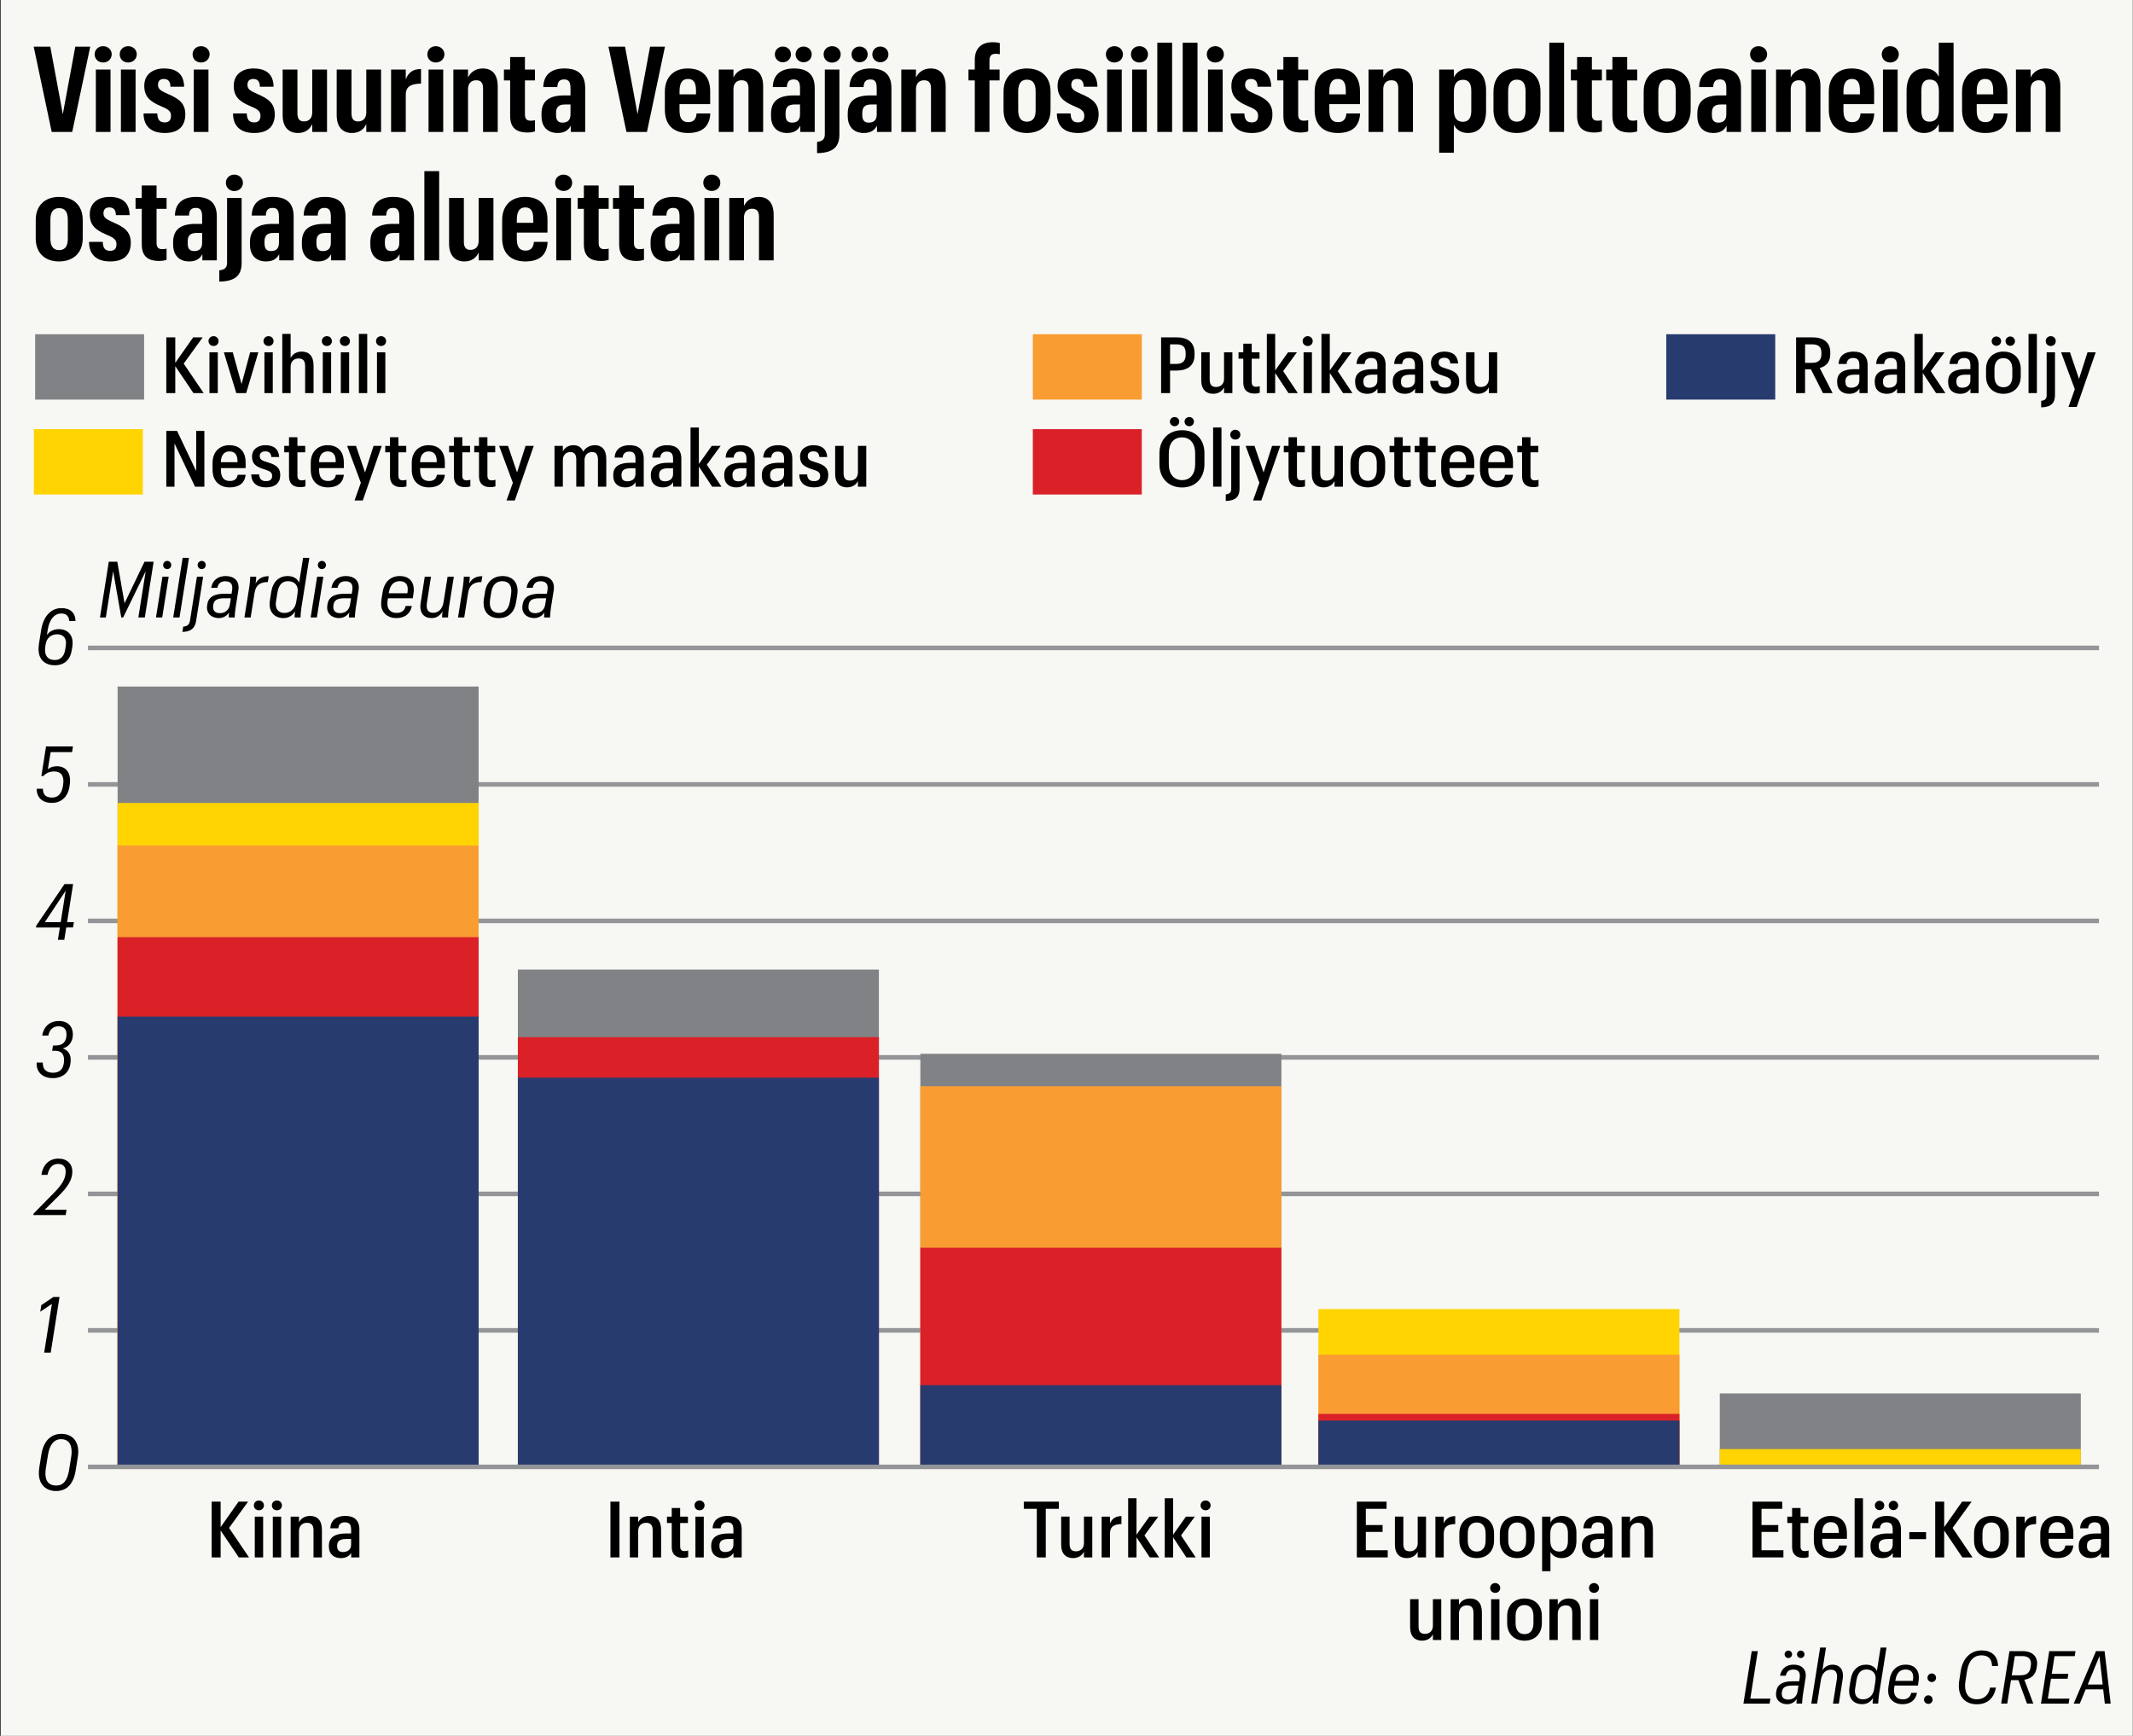 <?xml version="1.0" encoding="utf-8"?>
<!-- Generator: Adobe Illustrator 27.9.0, SVG Export Plug-In . SVG Version: 6.00 Build 0)  -->
<svg version="1.1" id="Layer_1" xmlns="http://www.w3.org/2000/svg" xmlns:xlink="http://www.w3.org/1999/xlink" x="0px" y="0px"
	 viewBox="0 0 232.441 189.19" style="enable-background:new 0 0 232.441 189.19;" xml:space="preserve">
<rect x="0" y="0" width="232.441" height="189.19" fill="#333333" stroke="none"/>
<style type="text/css">
	.st0{fill:#F7F7F3;}
	.st1{fill:none;stroke:#939598;stroke-width:0.5;stroke-miterlimit:10;}
	.st2{fill:#808285;}
	.st3{fill:#FFD400;}
	.st4{fill:#F99D33;}
	.st5{fill:#DA2128;}
	.st6{fill:#273B6F;}
</style>
<g id="Urheilulehti">
	<g id="_x30_01_00000157305441040142322850000018440716365357766335_">
	</g>
	<g id="varit">
		<g id="_x30_01_00000084516200662879979240000005032806705695345570_">
		</g>
		<g id="_x30_38_00000072259588199763719910000004259430375893897359_">
			<g id="karttavarit_00000166674308376374207960000006952158410692074909_">
				<g id="_x30_01_00000137820067712041158560000017313775868216367010_">
				</g>
			</g>
		</g>
	</g>
	<g id="variarvot">
		<g id="_x30_01_00000124142676754054118480000017216162269832637343_">
		</g>
		<g id="_x30_38_00000038382381632178215700000002817089142997002153_">
			<g id="karttavarit_00000026849031585630057180000015903202268277327747_">
				<g id="_x30_01_00000015321422527880756710000001413163333903400579_">
				</g>
			</g>
		</g>
	</g>
	<g id="urhlehti">
		<g id="_x30_01_00000143613656781095292730000005010244897597096375_">
		</g>
		<g id="_x30_38">
			<g id="karttavarit">
				<g id="_x30_01">
				</g>
			</g>
		</g>
	</g>
</g>
<rect x="0.083" y="-0.299" class="st0" width="232.333" height="189.512"/>
<g id="Varit">
	<g id="MustaOikea">
		<g id="_x30_57">
			<g id="värit">
				<g id="_x30_01_00000067231753269814644210000001932374953337400479_">
				</g>
				<g id="_x30_38_00000181051262096520442590000014791066335710556594_">
					<g id="karttavarit_00000098932853548405397200000018140328637192722611_">
						<g id="_x30_01_00000022544461762836936020000011244585871133809073_">
						</g>
					</g>
				</g>
				<g id="Kartta">
					<g id="_x30_01_00000042695603224541242580000017614032286303737517_">
					</g>
					<g id="varit_00000076589266196615431650000007499936399995618194_">
						<g id="_x30_01_00000035530724389771871000000015535933924728480412_">
						</g>
						<g id="_x30_38_00000108306779450598506900000010034569002482482570_">
							<g id="karttavarit_00000154397033098516617620000004824108362933601445_">
								<g id="_x30_01_00000087402644422109152350000016539787676349713846_">
								</g>
							</g>
						</g>
					</g>
					<g id="variarvot_00000070117389431924656840000002872789292870570647_">
						<g id="_x30_01_00000113350756910660092930000016399252953863111856_">
						</g>
						<g id="_x30_38_00000014613753093592603570000002665690273705192079_">
							<g id="karttavarit_00000065764811780569323500000003229540881312210319_">
								<g id="_x30_01_00000096746641822745478350000016137059909413725062_">
								</g>
							</g>
						</g>
					</g>
					<g id="MustaTuplaYlaOikea">
						<g id="MustaTuplaYlaVasen">
							<g id="MustaTuplaAlaVasen">
								<g id="MustaTuplaAlaoikea">
									<g id="MustaYlaOikea">
										<g id="MustaYlaVasen">
											<g id="MustaAlaVasen">
												<g id="MustaAlaOikea">
													<g id="Mittakaava">
														<g id="PunaPallo">
															<g id="ValkTuplaYlaOikea">
																<g id="ValkTiplaYlaVasen">
																	<g id="ValkTuplaAlaVasen">
																		<g id="ValkTuplaAlaOikea">
																			<g id="ValkoinenYlaOikea">
																				<g id="ValkoinenYlaVasen">
																					<g id="ValkoinenAlaVasen">
																						<g id="ValkoinenAlaOikea">
																							<g id="Urheilulehti_00000020394078426171829030000004763588703512518540_">
																								<g id="_x30_01_00000085218941851088250990000004542852007350418614_">
																								</g>
																								<g id="varit_00000175300704617844355430000018022907867277302912_">
																									<g id="_x30_01_00000155835418597592940070000003335439291683686288_">
																									</g>
																									<g id="_x30_38_00000013877242459441911610000002933821611576446894_">
																										<g id="karttavarit_00000054974679452336638130000014994722445638846637_">
																											<g id="_x30_01_00000178164922937961854610000000080894518475799456_">
																											</g>
																										</g>
																									</g>
																								</g>
																								<g id="variarvot_00000059292427187333697430000001242639738041307280_">
																									<g id="_x30_01_00000006675421735795049070000006114332102082012041_">
																									</g>
																									<g id="_x30_38_00000060730064972320976090000010263907509375746724_">
																										<g id="karttavarit_00000085213837815930096110000001169588834779754681_">
																											<g id="_x30_01_00000096041929069447712640000009176365857432000921_">
																											</g>
																										</g>
																									</g>
																								</g>
																								<g id="urhlehti_00000026841533487019483430000017776010182300437433_">
																									<g id="_x30_01_00000036973914526912026640000005623541049514038164_">
																									</g>
																									<g id="_x30_38_00000135691637785227035370000001547179464954054321_">
																										<g id="karttavarit_00000168090860350727179090000007283644042680700606_">
																											<g id="_x30_01_00000032610414755998700770000011715293319734785931_">
																											</g>
																										</g>
																									</g>
																								</g>
																							</g>
																						</g>
																					</g>
																				</g>
																			</g>
																		</g>
																	</g>
																</g>
															</g>
														</g>
													</g>
												</g>
											</g>
										</g>
									</g>
								</g>
							</g>
						</g>
					</g>
				</g>
			</g>
		</g>
	</g>
</g>
<g>
	<path d="M4.201,70.773c0-0.247,0.018-0.434,0.052-0.646l0.229-1.445c0.255-1.589,1.13-2.405,2.218-2.405
		c0.952,0,1.505,0.51,1.53,1.402H7.542c-0.025-0.51-0.314-0.816-0.858-0.816c-0.714,0-1.292,0.586-1.479,1.751l-0.093,0.595
		c0.28-0.399,0.73-0.637,1.317-0.637c0.918,0,1.487,0.603,1.487,1.496c0,0.11-0.009,0.229-0.025,0.357l-0.068,0.434
		c-0.17,1.079-0.842,1.649-1.853,1.649C4.822,72.507,4.201,71.793,4.201,70.773z M7.1,70.823l0.068-0.434
		c0.017-0.102,0.025-0.204,0.025-0.314c0-0.612-0.391-0.943-0.961-0.943c-0.68,0-1.146,0.408-1.258,1.088l-0.042,0.264
		c-0.017,0.127-0.025,0.247-0.025,0.357c0,0.748,0.434,1.096,1.07,1.096C6.59,71.937,6.989,71.529,7.1,70.823z"/>
	<path d="M3.998,85.968h0.68c0,0.569,0.246,0.96,1.003,0.96c0.62,0,1.045-0.417,1.173-1.232l0.025-0.162
		c0.153-0.969-0.229-1.453-0.969-1.453c-0.587,0-0.927,0.229-1.19,0.501H4.508l0.51-3.229H7.95l-0.094,0.62H5.519l-0.306,1.87
		c0.221-0.187,0.535-0.332,0.986-0.332c0.96,0,1.614,0.688,1.394,2.074l-0.025,0.162c-0.188,1.164-0.952,1.759-1.904,1.759
		C4.525,87.507,3.989,86.835,3.998,85.968z"/>
	<path d="M6.522,101.087H3.921l0.034-0.204l3.077-4.53h0.935l-0.654,4.156h0.739l-0.094,0.578H7.219l-0.213,1.343H6.31
		L6.522,101.087z M6.615,100.509l0.544-3.434l-2.277,3.434H6.615z"/>
	<path d="M3.998,115.807h0.671c-0.034,0.68,0.332,1.113,1.105,1.113c0.696,0,1.206-0.374,1.206-1.402
		c0-0.663-0.331-0.994-0.977-0.994H5.681l0.094-0.578h0.288c0.825,0,1.182-0.442,1.182-1.207c0-0.553-0.28-0.884-0.867-0.884
		c-0.561,0-0.977,0.322-1.113,1.011H4.602c0.161-1.003,0.85-1.589,1.818-1.589c0.986,0,1.521,0.604,1.521,1.453
		c0,0.867-0.51,1.394-1.105,1.538c0.544,0.17,0.867,0.604,0.867,1.232c0,1.42-0.926,2.006-1.946,2.006
		C4.559,117.506,3.921,116.75,3.998,115.807z"/>
	<path d="M3.632,132.43l0.025-0.153l2.295-2.346c0.697-0.705,1.207-1.419,1.207-2.218c0-0.562-0.289-0.858-0.824-0.858
		c-0.544,0-0.969,0.314-1.156,1.189H4.508c0.187-1.147,0.884-1.768,1.861-1.768c0.935,0,1.513,0.569,1.513,1.419
		c0,0.936-0.553,1.709-1.453,2.609l-1.556,1.547h2.38l-0.094,0.578H3.632z"/>
	<path d="M5.655,142.11l-1.267,0.858l0.11-0.714l1.326-0.901h0.663l-0.961,6.077H4.814L5.655,142.11z"/>
	<path d="M4.236,160.594c0-0.238,0.009-0.425,0.043-0.62l0.229-1.445c0.229-1.444,1.02-2.252,2.167-2.252
		c1.182,0,1.853,0.765,1.853,1.955c0,0.178-0.017,0.374-0.051,0.577l-0.229,1.445c-0.229,1.453-0.935,2.252-2.142,2.252
		C4.958,162.506,4.236,161.741,4.236,160.594z M7.533,160.195l0.229-1.437c0.034-0.187,0.043-0.365,0.043-0.535
		c0-0.85-0.374-1.368-1.14-1.368c-0.765,0-1.258,0.586-1.436,1.717l-0.229,1.437c-0.034,0.203-0.052,0.416-0.052,0.586
		c0,0.884,0.417,1.317,1.19,1.317C6.896,161.911,7.347,161.351,7.533,160.195z"/>
</g>
<g id="MustaTuplaYlaOikea_00000181808619978349956430000004971408730049910967_">
</g>
<g id="MustaTuplaYlaOikea_00000114753323812335644280000005417769217057420694_">
</g>
<g id="MustaTuplaYlaOikea_00000018231405914981883190000018242022920586868872_">
</g>
<g id="VaritUUSI">
	<g id="MustaOikea_00000013169935323095279700000017075855399383989421_">
		<g id="_x30_57_00000101075099818022629780000001420952095942494867_">
			<g id="värit_00000132801518077945360440000015270660113899212418_">
				<g id="_x30_01_00000053504758140783807600000001533329871741533071_">
				</g>
				<g id="_x30_38_00000071543981373237473500000017730197609202722195_">
					<g id="karttavarit_00000011000308350004184200000002745916424337099183_">
						<g id="_x30_01_00000171710058460099686010000001945574799401535131_">
						</g>
					</g>
				</g>
			</g>
		</g>
	</g>
</g>
<g>
	<g>
		<path d="M18.123,36.766H19.1v2.779l1.954-2.779h1.037l-2.073,2.864l2.176,3.213h-1.113L19.1,39.91v2.932h-0.978V36.766z"/>
		<path d="M22.72,37.174c0-0.297,0.238-0.536,0.553-0.536c0.306,0,0.544,0.238,0.544,0.536c0,0.306-0.229,0.536-0.544,0.536
			S22.72,37.48,22.72,37.174z M22.823,38.398h0.909v4.445h-0.909V38.398z"/>
		<path d="M24.395,38.398h0.969l0.961,3.459l0.935-3.459h0.893l-1.326,4.445h-1.079L24.395,38.398z"/>
		<path d="M28.714,37.174c0-0.297,0.238-0.536,0.553-0.536c0.306,0,0.544,0.238,0.544,0.536c0,0.306-0.229,0.536-0.544,0.536
			S28.714,37.48,28.714,37.174z M28.816,38.398h0.909v4.445h-0.909V38.398z"/>
		<path d="M30.761,36.392h0.909v2.626c0.188-0.382,0.596-0.697,1.207-0.697c0.773,0,1.292,0.459,1.292,1.513v3.009h-0.918v-2.949
			c0-0.561-0.221-0.824-0.714-0.824c-0.484,0-0.867,0.306-0.867,0.892v2.881h-0.909V36.392z"/>
		<path d="M35.071,37.174c0-0.297,0.238-0.536,0.553-0.536c0.306,0,0.544,0.238,0.544,0.536c0,0.306-0.229,0.536-0.544,0.536
			S35.071,37.48,35.071,37.174z M35.174,38.398h0.909v4.445h-0.909V38.398z"/>
		<path d="M37.035,37.174c0-0.297,0.238-0.536,0.553-0.536c0.306,0,0.544,0.238,0.544,0.536c0,0.306-0.229,0.536-0.544,0.536
			S37.035,37.48,37.035,37.174z M37.137,38.398h0.909v4.445h-0.909V38.398z"/>
		<path d="M39.108,36.392h0.91v6.451h-0.91V36.392z"/>
		<path d="M40.978,37.174c0-0.297,0.238-0.536,0.553-0.536c0.306,0,0.544,0.238,0.544,0.536c0,0.306-0.229,0.536-0.544,0.536
			S40.978,37.48,40.978,37.174z M41.081,38.398h0.909v4.445h-0.909V38.398z"/>
		<path d="M18.123,46.966h1.173l2.082,4.377v-4.377h0.893v6.077h-1.02l-2.235-4.708v4.708h-0.893V46.966z"/>
		<path d="M23.163,51.207v-0.765c0-1.199,0.765-1.921,1.836-1.921c0.978,0,1.768,0.552,1.768,1.887v0.612h-2.694v0.196
			c0,0.833,0.34,1.207,0.978,1.207c0.51,0,0.782-0.238,0.85-0.68h0.867c-0.094,0.918-0.739,1.377-1.733,1.377
			C23.911,53.119,23.163,52.422,23.163,51.207z M24.072,50.374h1.811V50.28c0-0.782-0.349-1.08-0.884-1.08
			C24.48,49.201,24.072,49.558,24.072,50.374z"/>
		<path d="M27.379,51.708h0.858c0.034,0.476,0.238,0.731,0.748,0.731c0.467,0,0.671-0.195,0.671-0.586s-0.289-0.527-0.866-0.706
			c-0.952-0.289-1.326-0.62-1.326-1.394c0-0.816,0.688-1.232,1.444-1.232c0.833,0,1.454,0.34,1.514,1.292h-0.851
			c-0.042-0.434-0.255-0.621-0.663-0.621c-0.382,0-0.604,0.195-0.604,0.51c0,0.357,0.204,0.493,0.833,0.68
			c0.851,0.247,1.402,0.527,1.402,1.402c0,0.841-0.544,1.334-1.547,1.334S27.395,52.618,27.379,51.708z"/>
		<path d="M32.411,47.654v0.944h0.85v0.697h-0.85v2.533c0,0.365,0.153,0.527,0.468,0.527c0.161,0,0.306-0.025,0.408-0.068v0.722
			c-0.111,0.042-0.307,0.085-0.562,0.085c-0.833,0-1.232-0.433-1.232-1.189v-2.609h-0.519v-0.697h0.519v-0.944H32.411z"/>
		<path d="M33.864,51.207v-0.765c0-1.199,0.765-1.921,1.836-1.921c0.978,0,1.768,0.552,1.768,1.887v0.612h-2.694v0.196
			c0,0.833,0.34,1.207,0.978,1.207c0.51,0,0.782-0.238,0.85-0.68h0.867c-0.094,0.918-0.739,1.377-1.733,1.377
			C34.612,53.119,33.864,52.422,33.864,51.207z M34.773,50.374h1.811V50.28c0-0.782-0.349-1.08-0.884-1.08
			C35.181,49.201,34.773,49.558,34.773,50.374z"/>
		<path d="M39.78,51.496l0.927-2.898h0.892l-2.064,5.949h-0.901l0.688-1.929l-1.496-4.02h0.969L39.78,51.496z"/>
		<path d="M43.418,47.654v0.944h0.851v0.697h-0.851v2.533c0,0.365,0.153,0.527,0.468,0.527c0.161,0,0.306-0.025,0.408-0.068v0.722
			c-0.111,0.042-0.307,0.085-0.562,0.085c-0.833,0-1.232-0.433-1.232-1.189v-2.609h-0.519v-0.697H42.5v-0.944H43.418z"/>
		<path d="M44.872,51.207v-0.765c0-1.199,0.765-1.921,1.836-1.921c0.978,0,1.768,0.552,1.768,1.887v0.612h-2.694v0.196
			c0,0.833,0.34,1.207,0.978,1.207c0.51,0,0.782-0.238,0.85-0.68h0.867c-0.094,0.918-0.739,1.377-1.733,1.377
			C45.62,53.119,44.872,52.422,44.872,51.207z M45.781,50.374h1.811V50.28c0-0.782-0.349-1.08-0.884-1.08
			C46.189,49.201,45.781,49.558,45.781,50.374z"/>
		<path d="M50.38,47.654v0.944h0.85v0.697h-0.85v2.533c0,0.365,0.153,0.527,0.468,0.527c0.161,0,0.306-0.025,0.408-0.068v0.722
			c-0.111,0.042-0.307,0.085-0.562,0.085c-0.833,0-1.232-0.433-1.232-1.189v-2.609h-0.519v-0.697h0.519v-0.944H50.38z"/>
		<path d="M53.116,47.654v0.944h0.85v0.697h-0.85v2.533c0,0.365,0.153,0.527,0.468,0.527c0.161,0,0.306-0.025,0.408-0.068v0.722
			c-0.111,0.042-0.307,0.085-0.562,0.085c-0.833,0-1.232-0.433-1.232-1.189v-2.609h-0.519v-0.697h0.519v-0.944H53.116z"/>
		<path d="M56.346,51.496l0.927-2.898h0.892L56.1,54.547h-0.901l0.688-1.929l-1.496-4.02h0.969L56.346,51.496z"/>
		<path d="M60.426,48.598h0.909v0.603c0.179-0.374,0.578-0.68,1.14-0.68c0.51,0,0.892,0.212,1.079,0.714
			c0.271-0.493,0.782-0.714,1.274-0.714c0.714,0,1.241,0.442,1.241,1.513v3.009h-0.909v-2.958c0-0.57-0.221-0.816-0.646-0.816
			c-0.441,0-0.815,0.297-0.815,0.884v2.89h-0.901v-2.958c0-0.57-0.229-0.816-0.654-0.816c-0.434,0-0.808,0.297-0.808,0.884v2.89
			h-0.909V48.598z"/>
		<path d="M66.827,51.853v-0.093c0-0.986,0.791-1.326,1.879-1.326h0.544v-0.408c0-0.536-0.17-0.808-0.681-0.808
			c-0.45,0-0.68,0.238-0.714,0.654H66.98c0.051-0.943,0.73-1.351,1.632-1.351c0.918,0,1.538,0.417,1.538,1.487v3.034h-0.893v-0.484
			c-0.229,0.332-0.535,0.561-1.13,0.561C67.388,53.119,66.827,52.703,66.827,51.853z M69.25,51.649v-0.612h-0.511
			c-0.646,0-1.011,0.187-1.011,0.697v0.077c0,0.417,0.187,0.646,0.629,0.646C68.883,52.456,69.25,52.184,69.25,51.649z"/>
		<path d="M70.924,51.853v-0.093c0-0.986,0.791-1.326,1.879-1.326h0.544v-0.408c0-0.536-0.17-0.808-0.681-0.808
			c-0.45,0-0.68,0.238-0.714,0.654h-0.875c0.051-0.943,0.73-1.351,1.632-1.351c0.918,0,1.538,0.417,1.538,1.487v3.034h-0.893v-0.484
			c-0.229,0.332-0.535,0.561-1.13,0.561C71.485,53.119,70.924,52.703,70.924,51.853z M73.346,51.649v-0.612h-0.511
			c-0.646,0-1.011,0.187-1.011,0.697v0.077c0,0.417,0.187,0.646,0.629,0.646C72.98,52.456,73.346,52.184,73.346,51.649z"/>
		<path d="M75.25,46.592h0.909v3.978l1.402-1.972h0.97l-1.505,2.048l1.598,2.397h-1.02l-1.445-2.193v2.193H75.25V46.592z"/>
		<path d="M78.922,51.853v-0.093c0-0.986,0.791-1.326,1.879-1.326h0.544v-0.408c0-0.536-0.17-0.808-0.681-0.808
			c-0.45,0-0.68,0.238-0.714,0.654h-0.875c0.051-0.943,0.73-1.351,1.632-1.351c0.918,0,1.538,0.417,1.538,1.487v3.034h-0.893v-0.484
			c-0.229,0.332-0.535,0.561-1.13,0.561C79.483,53.119,78.922,52.703,78.922,51.853z M81.344,51.649v-0.612h-0.511
			c-0.646,0-1.011,0.187-1.011,0.697v0.077c0,0.417,0.187,0.646,0.629,0.646C80.978,52.456,81.344,52.184,81.344,51.649z"/>
		<path d="M83.019,51.853v-0.093c0-0.986,0.791-1.326,1.879-1.326h0.544v-0.408c0-0.536-0.17-0.808-0.681-0.808
			c-0.45,0-0.68,0.238-0.714,0.654h-0.875c0.051-0.943,0.73-1.351,1.632-1.351c0.918,0,1.538,0.417,1.538,1.487v3.034H85.45v-0.484
			c-0.229,0.332-0.535,0.561-1.13,0.561C83.581,53.119,83.019,52.703,83.019,51.853z M85.442,51.649v-0.612h-0.511
			c-0.646,0-1.011,0.187-1.011,0.697v0.077c0,0.417,0.187,0.646,0.629,0.646C85.076,52.456,85.442,52.184,85.442,51.649z"/>
		<path d="M87.099,51.708h0.858c0.034,0.476,0.238,0.731,0.748,0.731c0.467,0,0.671-0.195,0.671-0.586s-0.289-0.527-0.866-0.706
			c-0.952-0.289-1.326-0.62-1.326-1.394c0-0.816,0.688-1.232,1.444-1.232c0.833,0,1.454,0.34,1.514,1.292h-0.851
			c-0.042-0.434-0.255-0.621-0.663-0.621c-0.382,0-0.604,0.195-0.604,0.51c0,0.357,0.204,0.493,0.833,0.68
			c0.851,0.247,1.402,0.527,1.402,1.402c0,0.841-0.544,1.334-1.547,1.334S87.116,52.618,87.099,51.708z"/>
		<path d="M94.4,53.043h-0.909v-0.621c-0.188,0.391-0.587,0.697-1.19,0.697c-0.748,0-1.292-0.442-1.292-1.471v-3.051h0.918v2.966
			c0,0.561,0.213,0.816,0.697,0.816c0.476,0,0.867-0.306,0.867-0.884v-2.898H94.4V53.043z"/>
	</g>
</g>
<g>
	<g>
		<path d="M126.528,36.766h1.674c1.216,0,1.972,0.535,1.972,1.708v0.212c0,1.165-0.781,1.7-1.954,1.7h-0.714v2.456h-0.978V36.766z
			 M128.202,39.664c0.663,0,1.003-0.332,1.003-0.978v-0.204c0-0.706-0.356-0.952-1.003-0.952h-0.696v2.133H128.202z"/>
		<path d="M134.297,42.842h-0.909v-0.621c-0.188,0.391-0.587,0.697-1.19,0.697c-0.748,0-1.292-0.442-1.292-1.471v-3.051h0.918v2.966
			c0,0.561,0.213,0.816,0.697,0.816c0.476,0,0.867-0.306,0.867-0.884v-2.898h0.909V42.842z"/>
		<path d="M136.404,37.454v0.944h0.85v0.697h-0.85v2.533c0,0.365,0.153,0.527,0.468,0.527c0.161,0,0.306-0.025,0.408-0.068v0.722
			c-0.111,0.042-0.307,0.085-0.562,0.085c-0.833,0-1.232-0.433-1.232-1.189v-2.609h-0.519v-0.697h0.519v-0.944H136.404z"/>
		<path d="M138.053,36.392h0.909v3.978l1.402-1.972h0.97l-1.505,2.048l1.598,2.397h-1.02l-1.445-2.193v2.193h-0.909V36.392z"/>
		<path d="M141.955,37.174c0-0.297,0.238-0.536,0.553-0.536c0.306,0,0.544,0.238,0.544,0.536c0,0.306-0.229,0.536-0.544,0.536
			S141.955,37.48,141.955,37.174z M142.057,38.398h0.909v4.445h-0.909V38.398z"/>
		<path d="M144.004,36.392h0.909v3.978l1.402-1.972h0.97l-1.505,2.048l1.598,2.397h-1.02l-1.445-2.193v2.193h-0.909V36.392z"/>
		<path d="M147.675,41.653v-0.093c0-0.986,0.791-1.326,1.879-1.326h0.544v-0.408c0-0.536-0.17-0.808-0.681-0.808
			c-0.45,0-0.68,0.238-0.714,0.654h-0.875c0.051-0.943,0.73-1.351,1.632-1.351c0.918,0,1.538,0.417,1.538,1.487v3.034h-0.893v-0.484
			c-0.229,0.332-0.535,0.561-1.13,0.561C148.237,42.919,147.675,42.503,147.675,41.653z M150.098,41.448v-0.612h-0.511
			c-0.646,0-1.011,0.187-1.011,0.697v0.077c0,0.417,0.187,0.646,0.629,0.646C149.732,42.256,150.098,41.984,150.098,41.448z"/>
		<path d="M151.772,41.653v-0.093c0-0.986,0.791-1.326,1.879-1.326h0.544v-0.408c0-0.536-0.17-0.808-0.681-0.808
			c-0.45,0-0.68,0.238-0.714,0.654h-0.875c0.051-0.943,0.73-1.351,1.632-1.351c0.918,0,1.538,0.417,1.538,1.487v3.034h-0.893v-0.484
			c-0.229,0.332-0.535,0.561-1.13,0.561C152.334,42.919,151.772,42.503,151.772,41.653z M154.195,41.448v-0.612h-0.511
			c-0.646,0-1.011,0.187-1.011,0.697v0.077c0,0.417,0.187,0.646,0.629,0.646C153.829,42.256,154.195,41.984,154.195,41.448z"/>
		<path d="M155.852,41.508h0.858c0.034,0.476,0.238,0.731,0.748,0.731c0.467,0,0.671-0.195,0.671-0.586s-0.289-0.527-0.866-0.706
			c-0.952-0.289-1.326-0.62-1.326-1.394c0-0.816,0.688-1.232,1.444-1.232c0.833,0,1.454,0.34,1.514,1.292h-0.851
			c-0.042-0.434-0.255-0.621-0.663-0.621c-0.382,0-0.604,0.195-0.604,0.51c0,0.357,0.204,0.493,0.833,0.68
			c0.851,0.247,1.402,0.527,1.402,1.402c0,0.841-0.544,1.334-1.547,1.334S155.869,42.418,155.852,41.508z"/>
		<path d="M163.154,42.842h-0.909v-0.621c-0.188,0.391-0.587,0.697-1.19,0.697c-0.748,0-1.292-0.442-1.292-1.471v-3.051h0.918v2.966
			c0,0.561,0.213,0.816,0.697,0.816c0.476,0,0.867-0.306,0.867-0.884v-2.898h0.909V42.842z"/>
		<path d="M126.349,50.612v-1.198c0-1.513,1.003-2.524,2.465-2.524s2.439,0.986,2.439,2.499v1.199c0,1.504-0.961,2.541-2.439,2.541
			C127.318,53.128,126.349,52.099,126.349,50.612z M130.242,50.595v-1.19c0-1.02-0.501-1.734-1.428-1.734
			c-0.935,0-1.445,0.671-1.445,1.734v1.198c0,1.071,0.562,1.726,1.445,1.726C129.723,52.329,130.242,51.649,130.242,50.595z
			 M127.488,45.954c0-0.28,0.229-0.501,0.51-0.501c0.281,0,0.511,0.221,0.511,0.501c0,0.281-0.229,0.501-0.511,0.501
			C127.717,46.456,127.488,46.235,127.488,45.954z M129.086,45.954c0-0.28,0.229-0.501,0.511-0.501c0.289,0,0.51,0.221,0.51,0.501
			c0,0.281-0.221,0.501-0.51,0.501C129.315,46.456,129.086,46.235,129.086,45.954z"/>
		<path d="M132.197,46.592h0.91v6.451h-0.91V46.592z"/>
		<path d="M133.574,53.884c0.434-0.042,0.596-0.238,0.596-0.604v-4.683h0.909v4.657c0,0.833-0.383,1.326-1.505,1.343V53.884z
			 M134.067,47.374c0-0.297,0.238-0.536,0.553-0.536c0.306,0,0.544,0.238,0.544,0.536c0,0.306-0.229,0.536-0.544,0.536
			S134.067,47.68,134.067,47.374z"/>
		<path d="M137.696,51.496l0.927-2.898h0.892l-2.064,5.949h-0.901l0.688-1.929l-1.496-4.02h0.969L137.696,51.496z"/>
		<path d="M141.335,47.654v0.944h0.851v0.697h-0.851v2.533c0,0.365,0.153,0.527,0.468,0.527c0.161,0,0.306-0.025,0.408-0.068v0.722
			c-0.111,0.042-0.307,0.085-0.562,0.085c-0.833,0-1.232-0.433-1.232-1.189v-2.609h-0.519v-0.697h0.519v-0.944H141.335z"/>
		<path d="M146.34,53.043h-0.909v-0.621c-0.188,0.391-0.587,0.697-1.19,0.697c-0.748,0-1.292-0.442-1.292-1.471v-3.051h0.918v2.966
			c0,0.561,0.213,0.816,0.697,0.816c0.476,0,0.867-0.306,0.867-0.884v-2.898h0.909V53.043z"/>
		<path d="M147.166,51.215v-0.773c0-1.199,0.799-1.921,1.896-1.921s1.887,0.714,1.887,1.904v0.773c0,1.207-0.799,1.921-1.896,1.921
			C147.948,53.119,147.166,52.38,147.166,51.215z M150.03,51.215v-0.782c0-0.765-0.357-1.198-0.969-1.198
			c-0.621,0-0.978,0.425-0.978,1.19v0.791c0,0.748,0.349,1.19,0.978,1.19C149.681,52.405,150.03,51.963,150.03,51.215z"/>
		<path d="M152.86,47.654v0.944h0.851v0.697h-0.851v2.533c0,0.365,0.153,0.527,0.468,0.527c0.161,0,0.306-0.025,0.408-0.068v0.722
			c-0.111,0.042-0.307,0.085-0.562,0.085c-0.833,0-1.232-0.433-1.232-1.189v-2.609h-0.519v-0.697h0.519v-0.944H152.86z"/>
		<path d="M155.597,47.654v0.944h0.85v0.697h-0.85v2.533c0,0.365,0.153,0.527,0.468,0.527c0.161,0,0.306-0.025,0.408-0.068v0.722
			c-0.111,0.042-0.307,0.085-0.562,0.085c-0.833,0-1.232-0.433-1.232-1.189v-2.609h-0.519v-0.697h0.519v-0.944H155.597z"/>
		<path d="M157.05,51.207v-0.765c0-1.199,0.765-1.921,1.836-1.921c0.978,0,1.768,0.552,1.768,1.887v0.612h-2.694v0.196
			c0,0.833,0.34,1.207,0.978,1.207c0.51,0,0.782-0.238,0.85-0.68h0.867c-0.094,0.918-0.739,1.377-1.733,1.377
			C157.799,53.119,157.05,52.422,157.05,51.207z M157.96,50.374h1.811V50.28c0-0.782-0.349-1.08-0.884-1.08
			C158.368,49.201,157.96,49.558,157.96,50.374z"/>
		<path d="M161.275,51.207v-0.765c0-1.199,0.765-1.921,1.836-1.921c0.978,0,1.768,0.552,1.768,1.887v0.612h-2.694v0.196
			c0,0.833,0.34,1.207,0.978,1.207c0.51,0,0.782-0.238,0.85-0.68h0.867c-0.094,0.918-0.739,1.377-1.733,1.377
			C162.023,53.119,161.275,52.422,161.275,51.207z M162.184,50.374h1.811V50.28c0-0.782-0.349-1.08-0.884-1.08
			C162.592,49.201,162.184,49.558,162.184,50.374z"/>
		<path d="M166.783,47.654v0.944h0.85v0.697h-0.85v2.533c0,0.365,0.153,0.527,0.468,0.527c0.161,0,0.306-0.025,0.408-0.068v0.722
			c-0.111,0.042-0.307,0.085-0.562,0.085c-0.833,0-1.232-0.433-1.232-1.189v-2.609h-0.519v-0.697h0.519v-0.944H166.783z"/>
	</g>
</g>
<g>
	<g>
		<path d="M195.729,36.766h1.742c1.216,0,1.98,0.51,1.98,1.64v0.187c0,0.901-0.484,1.334-1.147,1.521l1.402,2.728h-1.054
			l-1.31-2.592h-0.637v2.592h-0.978V36.766z M197.463,39.545c0.68,0,1.021-0.289,1.021-0.943v-0.178
			c0-0.655-0.357-0.893-1.021-0.893h-0.756v2.014H197.463z"/>
		<path d="M200.2,41.653v-0.093c0-0.986,0.791-1.326,1.879-1.326h0.544v-0.408c0-0.536-0.17-0.808-0.681-0.808
			c-0.45,0-0.68,0.238-0.714,0.654h-0.875c0.051-0.943,0.73-1.351,1.632-1.351c0.918,0,1.538,0.417,1.538,1.487v3.034h-0.893v-0.484
			c-0.229,0.332-0.535,0.561-1.13,0.561C200.761,42.919,200.2,42.503,200.2,41.653z M202.623,41.448v-0.612h-0.511
			c-0.646,0-1.011,0.187-1.011,0.697v0.077c0,0.417,0.187,0.646,0.629,0.646C202.257,42.256,202.623,41.984,202.623,41.448z"/>
		<path d="M204.297,41.653v-0.093c0-0.986,0.791-1.326,1.879-1.326h0.544v-0.408c0-0.536-0.17-0.808-0.681-0.808
			c-0.45,0-0.68,0.238-0.714,0.654h-0.875c0.051-0.943,0.73-1.351,1.632-1.351c0.918,0,1.538,0.417,1.538,1.487v3.034h-0.893v-0.484
			c-0.229,0.332-0.535,0.561-1.13,0.561C204.858,42.919,204.297,42.503,204.297,41.653z M206.719,41.448v-0.612h-0.511
			c-0.646,0-1.011,0.187-1.011,0.697v0.077c0,0.417,0.187,0.646,0.629,0.646C206.353,42.256,206.719,41.984,206.719,41.448z"/>
		<path d="M208.623,36.392h0.909v3.978l1.402-1.972h0.97l-1.505,2.048l1.598,2.397h-1.02l-1.445-2.193v2.193h-0.909V36.392z"/>
		<path d="M212.296,41.653v-0.093c0-0.986,0.791-1.326,1.879-1.326h0.544v-0.408c0-0.536-0.17-0.808-0.681-0.808
			c-0.45,0-0.68,0.238-0.714,0.654h-0.875c0.051-0.943,0.73-1.351,1.632-1.351c0.918,0,1.538,0.417,1.538,1.487v3.034h-0.893v-0.484
			c-0.229,0.332-0.535,0.561-1.13,0.561C212.857,42.919,212.296,42.503,212.296,41.653z M214.718,41.448v-0.612h-0.511
			c-0.646,0-1.011,0.187-1.011,0.697v0.077c0,0.417,0.187,0.646,0.629,0.646C214.352,42.256,214.718,41.984,214.718,41.448z"/>
		<path d="M216.426,41.015v-0.773c0-1.199,0.799-1.921,1.896-1.921s1.887,0.714,1.887,1.904v0.773c0,1.207-0.799,1.921-1.896,1.921
			C217.209,42.919,216.426,42.179,216.426,41.015z M217.039,37.182c0-0.28,0.229-0.51,0.51-0.51c0.289,0,0.519,0.229,0.519,0.51
			c0,0.281-0.229,0.51-0.519,0.51C217.268,37.692,217.039,37.463,217.039,37.182z M219.291,41.015v-0.782
			c0-0.765-0.357-1.198-0.969-1.198c-0.621,0-0.978,0.425-0.978,1.19v0.791c0,0.748,0.349,1.19,0.978,1.19
			C218.942,42.205,219.291,41.763,219.291,41.015z M218.551,37.182c0-0.28,0.229-0.51,0.51-0.51c0.289,0,0.519,0.229,0.519,0.51
			c0,0.281-0.229,0.51-0.519,0.51C218.781,37.692,218.551,37.463,218.551,37.182z"/>
		<path d="M221.058,36.392h0.91v6.451h-0.91V36.392z"/>
		<path d="M222.435,43.684c0.434-0.042,0.596-0.238,0.596-0.604v-4.683h0.909v4.657c0,0.833-0.383,1.326-1.505,1.343V43.684z
			 M222.928,37.174c0-0.297,0.238-0.536,0.553-0.536c0.306,0,0.544,0.238,0.544,0.536c0,0.306-0.229,0.536-0.544,0.536
			S222.928,37.48,222.928,37.174z"/>
		<path d="M226.558,41.296l0.927-2.898h0.892l-2.064,5.949h-0.901l0.688-1.929l-1.496-4.02h0.969L226.558,41.296z"/>
	</g>
</g>
<g>
	<g>
		<path d="M190.89,179.96h0.664l-0.815,5.174h2.19l-0.088,0.543h-2.854L190.89,179.96z"/>
		<path d="M194.747,185.741c-0.72,0-1.319-0.464-1.191-1.304l0.017-0.104c0.128-0.863,0.879-1.088,1.751-1.088h0.735l0.056-0.352
			c0.104-0.647-0.159-0.928-0.695-0.928c-0.472,0-0.72,0.225-0.815,0.672h-0.632c0.168-0.871,0.783-1.207,1.495-1.207
			c0.792,0,1.455,0.447,1.287,1.479l-0.279,1.76c-0.04,0.264-0.088,0.711-0.096,1.007h-0.608c0-0.12,0.008-0.336,0.032-0.512
			C195.602,185.486,195.235,185.741,194.747,185.741z M195.882,184.366l0.104-0.656h-0.663c-0.624,0-1.048,0.136-1.128,0.624
			l-0.016,0.104c-0.072,0.488,0.144,0.8,0.68,0.8C195.411,185.237,195.795,184.902,195.882,184.366z M194.475,180.304
			c0-0.224,0.184-0.407,0.407-0.407c0.225,0,0.408,0.184,0.408,0.407c0,0.225-0.184,0.408-0.408,0.408
			C194.659,180.712,194.475,180.528,194.475,180.304z M195.827,180.304c0-0.224,0.184-0.407,0.407-0.407s0.408,0.184,0.408,0.407
			c0,0.225-0.185,0.408-0.408,0.408S195.827,180.528,195.827,180.304z"/>
		<path d="M198.347,179.569h0.64l-0.392,2.471c0.191-0.304,0.551-0.607,1.119-0.607c0.688,0,1.263,0.455,1.087,1.583l-0.415,2.662
			h-0.64l0.423-2.67c0.112-0.728-0.167-1.032-0.655-1.032c-0.544,0-0.968,0.4-1.079,1.088l-0.416,2.614h-0.64L198.347,179.569z"/>
		<path d="M202.915,185.741c-0.856,0-1.407-0.568-1.407-1.399c0-0.192,0.016-0.336,0.039-0.487l0.129-0.808
			c0.159-1.023,0.791-1.615,1.671-1.615c0.728,0,1.055,0.376,1.183,0.688l0.408-2.551h0.64l-0.808,5.085
			c-0.04,0.264-0.088,0.728-0.096,1.023h-0.607c0-0.151,0.016-0.455,0.048-0.623C203.841,185.501,203.442,185.741,202.915,185.741z
			 M204.393,182.91c0-0.583-0.384-0.951-0.999-0.951c-0.576,0-0.951,0.336-1.088,1.176l-0.128,0.808
			c-0.023,0.128-0.04,0.271-0.04,0.367c0,0.64,0.4,0.903,0.888,0.903c0.616,0,1.096-0.424,1.208-1.119l0.111-0.703
			C204.37,183.215,204.393,183.087,204.393,182.91z"/>
		<path d="M207.314,185.741c-0.928,0-1.551-0.607-1.551-1.415c0-0.256,0.008-0.384,0.031-0.521l0.12-0.735
			c0.168-1.047,0.823-1.639,1.751-1.639c0.96,0,1.6,0.592,1.407,1.822l-0.071,0.456h-2.543l-0.024,0.145
			c-0.023,0.128-0.031,0.247-0.031,0.472c0.008,0.527,0.352,0.887,0.951,0.887c0.479,0,0.815-0.216,0.919-0.711h0.632
			C208.737,185.373,208.105,185.741,207.314,185.741z M206.554,183.118l-0.016,0.08h1.911l0.008-0.048
			c0.144-0.848-0.192-1.191-0.8-1.191C207.106,181.959,206.69,182.279,206.554,183.118z"/>
		<path d="M209.668,185.245c0-0.264,0.216-0.472,0.472-0.472s0.464,0.208,0.464,0.472s-0.208,0.464-0.464,0.464
			S209.668,185.509,209.668,185.245z M210.043,182.862c0-0.264,0.216-0.472,0.472-0.472s0.464,0.208,0.464,0.472
			s-0.208,0.464-0.464,0.464S210.043,183.126,210.043,182.862z"/>
		<path d="M215.962,179.88c0.983,0,1.767,0.536,1.767,1.703h-0.647c-0.024-0.76-0.384-1.167-1.151-1.167
			c-0.88,0-1.407,0.624-1.575,1.711l-0.168,1.071c-0.032,0.192-0.048,0.376-0.048,0.544c0.008,0.896,0.432,1.463,1.287,1.463
			c0.872,0,1.304-0.56,1.439-1.271h0.64c-0.176,1.008-0.815,1.815-2.079,1.815c-1.279,0-1.967-0.808-1.967-2.007
			c0-0.2,0.016-0.392,0.048-0.584l0.168-1.079C213.898,180.728,214.746,179.88,215.962,179.88z"/>
		<path d="M218.075,185.677l0.903-5.717h1.464c1.031,0,1.694,0.6,1.526,1.647l-0.023,0.151c-0.12,0.776-0.567,1.184-1.344,1.319
			l0.976,2.599h-0.688l-0.936-2.559h-0.808l-0.407,2.559H218.075z M220.106,182.591c0.688,0,1.063-0.192,1.175-0.872l0.024-0.151
			c0.112-0.704-0.231-1.071-0.92-1.071h-0.823l-0.336,2.095H220.106z"/>
		<path d="M223.314,179.96h2.863l-0.089,0.544h-2.198l-0.304,1.927h1.807l-0.08,0.536h-1.807l-0.344,2.167h2.351l-0.088,0.543
			h-3.015L223.314,179.96z"/>
		<path d="M229.193,184.126h-1.91l-0.641,1.551h-0.663l2.431-5.717h0.936l0.663,5.717h-0.64L229.193,184.126z M227.507,183.599
			h1.631l-0.352-3.095L227.507,183.599z"/>
	</g>
</g>
<g>
	<g>
		<path d="M23.065,163.665h0.978v2.779l1.954-2.779h1.037l-2.073,2.864l2.176,3.213h-1.113l-1.98-2.933v2.933h-0.978V163.665z"/>
		<path d="M27.663,164.073c0-0.298,0.238-0.536,0.553-0.536c0.306,0,0.544,0.238,0.544,0.536c0,0.306-0.229,0.535-0.544,0.535
			S27.663,164.379,27.663,164.073z M27.765,165.297h0.909v4.445h-0.909V165.297z"/>
		<path d="M29.627,164.073c0-0.298,0.238-0.536,0.553-0.536c0.306,0,0.544,0.238,0.544,0.536c0,0.306-0.229,0.535-0.544,0.535
			S29.627,164.379,29.627,164.073z M29.729,165.297h0.909v4.445h-0.909V165.297z"/>
		<path d="M31.674,165.297h0.909v0.62c0.188-0.382,0.596-0.696,1.207-0.696c0.773,0,1.292,0.459,1.292,1.513v3.009h-0.918v-2.949
			c0-0.562-0.221-0.824-0.714-0.824c-0.484,0-0.867,0.306-0.867,0.892v2.882h-0.909V165.297z"/>
		<path d="M35.84,168.552v-0.093c0-0.986,0.791-1.326,1.879-1.326h0.544v-0.408c0-0.535-0.17-0.808-0.681-0.808
			c-0.45,0-0.68,0.238-0.714,0.654h-0.875c0.051-0.943,0.73-1.351,1.632-1.351c0.918,0,1.538,0.416,1.538,1.487v3.034H38.27v-0.484
			c-0.229,0.331-0.535,0.561-1.13,0.561C36.401,169.819,35.84,169.403,35.84,168.552z M38.262,168.348v-0.611h-0.511
			c-0.646,0-1.011,0.187-1.011,0.696v0.077c0,0.416,0.187,0.646,0.629,0.646C37.896,169.155,38.262,168.884,38.262,168.348z"/>
	</g>
</g>
<g>
	<g>
		<path d="M190.98,163.665h3.238v0.782h-2.261v1.768h1.827v0.748h-1.827v1.997h2.388v0.782h-3.365V163.665z"/>
		<path d="M196.208,164.354v0.943h0.85v0.697h-0.85v2.532c0,0.365,0.153,0.527,0.468,0.527c0.161,0,0.306-0.025,0.408-0.068v0.723
			c-0.111,0.042-0.307,0.085-0.562,0.085c-0.833,0-1.232-0.434-1.232-1.189v-2.609h-0.519v-0.697h0.519v-0.943H196.208z"/>
		<path d="M197.661,167.906v-0.765c0-1.199,0.765-1.921,1.836-1.921c0.978,0,1.768,0.552,1.768,1.887v0.611h-2.694v0.196
			c0,0.832,0.34,1.206,0.978,1.206c0.51,0,0.782-0.237,0.85-0.68h0.867c-0.094,0.918-0.739,1.377-1.733,1.377
			C198.409,169.819,197.661,169.121,197.661,167.906z M198.57,167.073h1.811v-0.094c0-0.781-0.349-1.079-0.884-1.079
			C198.978,165.901,198.57,166.257,198.57,167.073z"/>
		<path d="M202.106,163.291h0.91v6.451h-0.91V163.291z"/>
		<path d="M203.832,168.552v-0.093c0-0.986,0.791-1.326,1.879-1.326h0.544v-0.408c0-0.535-0.17-0.808-0.681-0.808
			c-0.45,0-0.68,0.238-0.714,0.654h-0.875c0.051-0.943,0.73-1.351,1.632-1.351c0.918,0,1.538,0.416,1.538,1.487v3.034h-0.893v-0.484
			c-0.229,0.331-0.535,0.561-1.13,0.561C204.393,169.819,203.832,169.403,203.832,168.552z M204.308,164.081
			c0-0.28,0.229-0.51,0.51-0.51c0.289,0,0.519,0.229,0.519,0.51c0,0.281-0.229,0.511-0.519,0.511
			C204.538,164.592,204.308,164.362,204.308,164.081z M206.255,168.348v-0.611h-0.511c-0.646,0-1.011,0.187-1.011,0.696v0.077
			c0,0.416,0.187,0.646,0.629,0.646C205.888,169.155,206.255,168.884,206.255,168.348z M205.821,164.081
			c0-0.28,0.229-0.51,0.51-0.51c0.289,0,0.519,0.229,0.519,0.51c0,0.281-0.229,0.511-0.519,0.511
			C206.05,164.592,205.821,164.362,205.821,164.081z"/>
		<path d="M208.064,166.988h1.828v0.765h-1.828V166.988z"/>
		<path d="M210.886,163.665h0.978v2.779l1.954-2.779h1.037l-2.073,2.864l2.176,3.213h-1.113l-1.98-2.933v2.933h-0.978V163.665z"/>
		<path d="M215.12,167.915v-0.773c0-1.199,0.799-1.921,1.896-1.921s1.887,0.714,1.887,1.903v0.773c0,1.207-0.799,1.921-1.896,1.921
			C215.902,169.819,215.12,169.079,215.12,167.915z M217.984,167.915v-0.782c0-0.765-0.357-1.198-0.969-1.198
			c-0.621,0-0.978,0.425-0.978,1.189v0.791c0,0.747,0.349,1.189,0.978,1.189C217.635,169.105,217.984,168.662,217.984,167.915z"/>
		<path d="M219.726,165.297h0.909v0.73c0.238-0.51,0.596-0.773,1.25-0.79v0.867c-0.782,0.025-1.25,0.255-1.25,1.062v2.575h-0.909
			V165.297z"/>
		<path d="M222.336,167.906v-0.765c0-1.199,0.765-1.921,1.836-1.921c0.978,0,1.768,0.552,1.768,1.887v0.611h-2.694v0.196
			c0,0.832,0.34,1.206,0.978,1.206c0.51,0,0.782-0.237,0.85-0.68h0.867c-0.094,0.918-0.739,1.377-1.733,1.377
			C223.084,169.819,222.336,169.121,222.336,167.906z M223.245,167.073h1.811v-0.094c0-0.781-0.349-1.079-0.884-1.079
			C223.653,165.901,223.245,166.257,223.245,167.073z"/>
		<path d="M226.526,168.552v-0.093c0-0.986,0.791-1.326,1.879-1.326h0.544v-0.408c0-0.535-0.17-0.808-0.681-0.808
			c-0.45,0-0.68,0.238-0.714,0.654h-0.875c0.051-0.943,0.73-1.351,1.632-1.351c0.918,0,1.538,0.416,1.538,1.487v3.034h-0.893v-0.484
			c-0.229,0.331-0.535,0.561-1.13,0.561C227.088,169.819,226.526,169.403,226.526,168.552z M228.949,168.348v-0.611h-0.511
			c-0.646,0-1.011,0.187-1.011,0.696v0.077c0,0.416,0.187,0.646,0.629,0.646C228.583,169.155,228.949,168.884,228.949,168.348z"/>
	</g>
</g>
<g>
	<g>
		<path d="M147.861,163.665h3.238v0.782h-2.261v1.768h1.827v0.748h-1.827v1.997h2.388v0.782h-3.365V163.665z"/>
		<path d="M155.4,169.742h-0.909v-0.621c-0.188,0.392-0.587,0.697-1.19,0.697c-0.748,0-1.292-0.441-1.292-1.471v-3.051h0.918v2.966
			c0,0.562,0.213,0.816,0.697,0.816c0.476,0,0.867-0.306,0.867-0.884v-2.898h0.909V169.742z"/>
		<path d="M156.421,165.297h0.909v0.73c0.238-0.51,0.596-0.773,1.25-0.79v0.867c-0.782,0.025-1.25,0.255-1.25,1.062v2.575h-0.909
			V165.297z"/>
		<path d="M159.03,167.915v-0.773c0-1.199,0.799-1.921,1.896-1.921s1.887,0.714,1.887,1.903v0.773c0,1.207-0.799,1.921-1.896,1.921
			C159.812,169.819,159.03,169.079,159.03,167.915z M161.894,167.915v-0.782c0-0.765-0.357-1.198-0.969-1.198
			c-0.621,0-0.978,0.425-0.978,1.189v0.791c0,0.747,0.349,1.189,0.978,1.189C161.546,169.105,161.894,168.662,161.894,167.915z"/>
		<path d="M163.441,167.915v-0.773c0-1.199,0.799-1.921,1.896-1.921s1.887,0.714,1.887,1.903v0.773c0,1.207-0.799,1.921-1.896,1.921
			C164.223,169.819,163.441,169.079,163.441,167.915z M166.305,167.915v-0.782c0-0.765-0.357-1.198-0.969-1.198
			c-0.621,0-0.978,0.425-0.978,1.189v0.791c0,0.747,0.349,1.189,0.978,1.189C165.957,169.105,166.305,168.662,166.305,167.915z"/>
		<path d="M168.958,165.297v0.638c0.213-0.399,0.663-0.714,1.241-0.714c0.927,0,1.59,0.654,1.59,1.853v0.85
			c0,1.207-0.655,1.896-1.624,1.896c-0.595,0-1.011-0.298-1.207-0.68v2.107h-0.909v-5.949H168.958z M169.927,169.105
			c0.611,0,0.935-0.399,0.935-1.164v-0.851c0-0.799-0.383-1.155-0.927-1.155c-0.586,0-0.994,0.399-0.994,1.207v0.756
			C168.941,168.714,169.324,169.105,169.927,169.105z"/>
		<path d="M172.391,168.552v-0.093c0-0.986,0.791-1.326,1.879-1.326h0.544v-0.408c0-0.535-0.17-0.808-0.681-0.808
			c-0.45,0-0.68,0.238-0.714,0.654h-0.875c0.051-0.943,0.73-1.351,1.632-1.351c0.918,0,1.538,0.416,1.538,1.487v3.034h-0.893v-0.484
			c-0.229,0.331-0.535,0.561-1.13,0.561C172.953,169.819,172.391,169.403,172.391,168.552z M174.814,168.348v-0.611h-0.511
			c-0.646,0-1.011,0.187-1.011,0.696v0.077c0,0.416,0.187,0.646,0.629,0.646C174.448,169.155,174.814,168.884,174.814,168.348z"/>
		<path d="M176.718,165.297h0.909v0.62c0.188-0.382,0.596-0.696,1.207-0.696c0.773,0,1.292,0.459,1.292,1.513v3.009h-0.918v-2.949
			c0-0.562-0.221-0.824-0.714-0.824c-0.484,0-0.867,0.306-0.867,0.892v2.882h-0.909V165.297z"/>
		<path d="M157.058,178.742h-0.909v-0.621c-0.188,0.392-0.587,0.697-1.19,0.697c-0.748,0-1.292-0.441-1.292-1.471v-3.051h0.918
			v2.966c0,0.562,0.213,0.816,0.697,0.816c0.476,0,0.867-0.306,0.867-0.884v-2.898h0.909V178.742z"/>
		<path d="M158.079,174.297h0.909v0.62c0.188-0.382,0.596-0.696,1.207-0.696c0.773,0,1.292,0.459,1.292,1.513v3.009h-0.918v-2.949
			c0-0.562-0.221-0.824-0.714-0.824c-0.484,0-0.867,0.306-0.867,0.892v2.882h-0.909V174.297z"/>
		<path d="M162.388,173.073c0-0.298,0.238-0.536,0.553-0.536c0.306,0,0.544,0.238,0.544,0.536c0,0.306-0.229,0.535-0.544,0.535
			S162.388,173.379,162.388,173.073z M162.491,174.297h0.909v4.445h-0.909V174.297z"/>
		<path d="M164.241,176.915v-0.773c0-1.199,0.799-1.921,1.896-1.921s1.887,0.714,1.887,1.903v0.773c0,1.207-0.799,1.921-1.896,1.921
			C165.023,178.819,164.241,178.079,164.241,176.915z M167.105,176.915v-0.782c0-0.765-0.357-1.198-0.969-1.198
			c-0.621,0-0.978,0.425-0.978,1.189v0.791c0,0.747,0.349,1.189,0.978,1.189C166.757,178.105,167.105,177.662,167.105,176.915z"/>
		<path d="M168.847,174.297h0.909v0.62c0.188-0.382,0.596-0.696,1.207-0.696c0.773,0,1.292,0.459,1.292,1.513v3.009h-0.918v-2.949
			c0-0.562-0.221-0.824-0.714-0.824c-0.484,0-0.867,0.306-0.867,0.892v2.882h-0.909V174.297z"/>
		<path d="M173.157,173.073c0-0.298,0.238-0.536,0.553-0.536c0.306,0,0.544,0.238,0.544,0.536c0,0.306-0.229,0.535-0.544,0.535
			S173.157,173.379,173.157,173.073z M173.259,174.297h0.909v4.445h-0.909V174.297z"/>
	</g>
</g>
<g>
	<g>
		<path d="M112.986,164.447h-1.419v-0.782h3.824v0.782h-1.428v5.295h-0.978V164.447z"/>
		<path d="M119.03,169.742h-0.909v-0.621c-0.188,0.392-0.586,0.697-1.19,0.697c-0.748,0-1.292-0.441-1.292-1.471v-3.051h0.918v2.966
			c0,0.562,0.213,0.816,0.697,0.816c0.475,0,0.867-0.306,0.867-0.884v-2.898h0.909V169.742z"/>
		<path d="M120.049,165.297h0.909v0.73c0.238-0.51,0.596-0.773,1.25-0.79v0.867c-0.782,0.025-1.25,0.255-1.25,1.062v2.575h-0.909
			V165.297z"/>
		<path d="M122.94,163.291h0.909v3.978l1.402-1.972h0.97l-1.505,2.048l1.598,2.397h-1.02l-1.445-2.193v2.193h-0.909V163.291z"/>
		<path d="M126.926,163.291h0.909v3.978l1.402-1.972h0.97l-1.505,2.048l1.598,2.397h-1.02l-1.445-2.193v2.193h-0.909V163.291z"/>
		<path d="M130.828,164.073c0-0.298,0.238-0.536,0.553-0.536c0.306,0,0.544,0.238,0.544,0.536c0,0.306-0.229,0.535-0.544,0.535
			S130.828,164.379,130.828,164.073z M130.93,165.297h0.909v4.445h-0.909V165.297z"/>
	</g>
</g>
<g>
	<g>
		<path d="M66.52,163.665h0.985v6.077H66.52V163.665z"/>
		<path d="M68.636,165.297h0.909v0.62c0.188-0.382,0.596-0.696,1.207-0.696c0.773,0,1.292,0.459,1.292,1.513v3.009h-0.918v-2.949
			c0-0.562-0.221-0.824-0.714-0.824c-0.484,0-0.867,0.306-0.867,0.892v2.882h-0.909V165.297z"/>
		<path d="M74.118,164.354v0.943h0.851v0.697h-0.851v2.532c0,0.365,0.153,0.527,0.468,0.527c0.161,0,0.306-0.025,0.408-0.068v0.723
			c-0.111,0.042-0.307,0.085-0.562,0.085c-0.833,0-1.232-0.434-1.232-1.189v-2.609h-0.519v-0.697H73.2v-0.943H74.118z"/>
		<path d="M75.682,164.073c0-0.298,0.238-0.536,0.553-0.536c0.306,0,0.544,0.238,0.544,0.536c0,0.306-0.229,0.535-0.544,0.535
			S75.682,164.379,75.682,164.073z M75.784,165.297h0.909v4.445h-0.909V165.297z"/>
		<path d="M77.501,168.552v-0.093c0-0.986,0.791-1.326,1.879-1.326h0.544v-0.408c0-0.535-0.17-0.808-0.681-0.808
			c-0.45,0-0.68,0.238-0.714,0.654h-0.875c0.051-0.943,0.73-1.351,1.632-1.351c0.918,0,1.538,0.416,1.538,1.487v3.034h-0.893v-0.484
			c-0.229,0.331-0.535,0.561-1.13,0.561C78.063,169.819,77.501,169.403,77.501,168.552z M79.924,168.348v-0.611h-0.511
			c-0.646,0-1.011,0.187-1.011,0.696v0.077c0,0.416,0.187,0.646,0.629,0.646C79.558,169.155,79.924,168.884,79.924,168.348z"/>
	</g>
</g>
<g>
	<g>
		<path d="M3.671,5.083h1.808l1.196,6.436l0.169,0.936l0.169-0.923l1.195-6.448h1.626L7.87,14.378H5.635L3.671,5.083z"/>
		<path d="M10.315,5.915c0-0.494,0.39-0.884,0.923-0.884c0.52,0,0.936,0.39,0.936,0.884c0,0.507-0.402,0.897-0.936,0.897
			C10.692,6.812,10.315,6.422,10.315,5.915z M10.445,7.579h1.599v6.799h-1.599V7.579z"/>
		<path d="M13.045,5.915c0-0.494,0.39-0.884,0.923-0.884c0.52,0,0.936,0.39,0.936,0.884c0,0.507-0.402,0.897-0.936,0.897
			C13.422,6.812,13.045,6.422,13.045,5.915z M13.175,7.579h1.599v6.799h-1.599V7.579z"/>
		<path d="M15.645,12.363h1.494c0.026,0.689,0.261,0.975,0.807,0.975c0.48,0,0.688-0.247,0.688-0.741
			c0-0.533-0.39-0.728-1.156-1.053c-1.157-0.494-1.756-1.027-1.756-2.197c0-1.235,0.924-1.885,2.146-1.885
			c1.326,0,2.171,0.559,2.197,1.989H18.57c0-0.598-0.273-0.845-0.715-0.845c-0.403,0-0.638,0.208-0.638,0.637
			c0,0.481,0.299,0.65,1.079,1.001c1.118,0.481,1.898,0.962,1.898,2.21c0,1.326-0.768,2.042-2.236,2.042
			C16.477,14.495,15.645,13.767,15.645,12.363z"/>
		<path d="M20.987,5.915c0-0.494,0.39-0.884,0.923-0.884c0.52,0,0.936,0.39,0.936,0.884c0,0.507-0.402,0.897-0.936,0.897
			C21.364,6.812,20.987,6.422,20.987,5.915z M21.117,7.579h1.599v6.799h-1.599V7.579z"/>
		<path d="M25.395,12.363h1.494c0.026,0.689,0.261,0.975,0.807,0.975c0.48,0,0.688-0.247,0.688-0.741
			c0-0.533-0.39-0.728-1.156-1.053c-1.157-0.494-1.756-1.027-1.756-2.197c0-1.235,0.924-1.885,2.146-1.885
			c1.326,0,2.171,0.559,2.197,1.989H28.32c0-0.598-0.273-0.845-0.715-0.845c-0.403,0-0.638,0.208-0.638,0.637
			c0,0.481,0.299,0.65,1.079,1.001c1.118,0.481,1.898,0.962,1.898,2.21c0,1.326-0.768,2.042-2.236,2.042
			C26.227,14.495,25.395,13.767,25.395,12.363z"/>
		<path d="M35.637,14.378h-1.611V13.52c-0.261,0.572-0.754,0.975-1.561,0.975c-0.988,0-1.664-0.624-1.664-1.937V7.579h1.612v4.771
			c0,0.598,0.221,0.884,0.715,0.884c0.521,0,0.897-0.325,0.897-0.975v-4.68h1.611V14.378z"/>
		<path d="M41.527,14.378h-1.611V13.52c-0.261,0.572-0.754,0.975-1.561,0.975c-0.988,0-1.664-0.624-1.664-1.937V7.579h1.612v4.771
			c0,0.598,0.221,0.884,0.715,0.884c0.521,0,0.897-0.325,0.897-0.975v-4.68h1.611V14.378z"/>
		<path d="M42.618,7.579h1.6v1.053c0.312-0.78,0.845-1.118,1.664-1.105v1.586c-1.079,0.013-1.664,0.312-1.664,1.209v4.056h-1.6
			V7.579z"/>
		<path d="M46.57,5.915c0-0.494,0.39-0.884,0.923-0.884c0.52,0,0.936,0.39,0.936,0.884c0,0.507-0.402,0.897-0.936,0.897
			C46.947,6.812,46.57,6.422,46.57,5.915z M46.7,7.579h1.599v6.799H46.7V7.579z"/>
		<path d="M49.404,7.579h1.6V8.45c0.26-0.559,0.793-0.988,1.611-0.988c1.001,0,1.625,0.624,1.625,1.963v4.953h-1.599V9.633
			c0-0.611-0.234-0.884-0.754-0.884c-0.521,0-0.884,0.325-0.884,0.975v4.654h-1.6V7.579z"/>
		<path d="M57.204,6.214v1.365h1.092v1.183h-1.092v3.718c0,0.468,0.195,0.676,0.611,0.676c0.208,0,0.402-0.026,0.48-0.065v1.222
			c-0.116,0.052-0.441,0.13-0.793,0.13c-1.339,0-1.911-0.598-1.911-1.833V8.762h-0.676V7.579h0.676V6.214H57.204z"/>
		<path d="M59.01,12.636v-0.247c0-1.456,0.924-1.989,2.471-1.989h0.688V9.633c0-0.637-0.143-0.975-0.688-0.975
			c-0.521,0-0.729,0.286-0.741,0.832h-1.534c0.026-1.378,0.91-2.028,2.301-2.028c1.495,0,2.263,0.676,2.263,2.132v4.784h-1.573
			v-0.676c-0.221,0.416-0.598,0.793-1.43,0.793C59.738,14.495,59.01,13.897,59.01,12.636z M62.169,12.454v-1.066h-0.598
			c-0.663,0-0.975,0.26-0.975,0.936v0.208c0,0.585,0.233,0.832,0.701,0.832C61.845,13.364,62.169,13.104,62.169,12.454z"/>
		<path d="M66.303,5.083h1.808l1.196,6.436l0.169,0.936l0.169-0.923l1.195-6.448h1.625l-1.963,9.295h-2.235L66.303,5.083z"/>
		<path d="M72.452,11.96V9.997c0-1.664,1.04-2.535,2.482-2.535c1.456,0,2.457,0.729,2.457,2.496v1.391h-3.341v0.676
			c0,0.897,0.299,1.287,0.949,1.287c0.572,0,0.858-0.312,0.91-0.949h1.495c-0.065,1.456-0.923,2.132-2.418,2.132
			C73.414,14.495,72.452,13.637,72.452,11.96z M74.051,9.932v0.351h1.794V9.867c0-0.936-0.312-1.261-0.884-1.261
			C74.403,8.606,74.051,8.983,74.051,9.932z"/>
		<path d="M78.328,7.579h1.6V8.45c0.26-0.559,0.793-0.988,1.611-0.988c1.001,0,1.625,0.624,1.625,1.963v4.953h-1.599V9.633
			c0-0.611-0.234-0.884-0.754-0.884c-0.521,0-0.884,0.325-0.884,0.975v4.654h-1.6V7.579z"/>
		<path d="M84.022,12.636v-0.247c0-1.456,0.924-1.989,2.471-1.989h0.688V9.633c0-0.637-0.143-0.975-0.688-0.975
			c-0.521,0-0.729,0.286-0.741,0.832h-1.534c0.026-1.378,0.91-2.028,2.301-2.028c1.495,0,2.263,0.676,2.263,2.132v4.784h-1.573
			v-0.676c-0.221,0.416-0.598,0.793-1.43,0.793C84.75,14.495,84.022,13.897,84.022,12.636z M84.438,5.928
			c0-0.481,0.391-0.858,0.871-0.858c0.508,0,0.885,0.377,0.885,0.858s-0.377,0.858-0.885,0.858
			C84.828,6.786,84.438,6.409,84.438,5.928z M87.181,12.454v-1.066h-0.598c-0.663,0-0.975,0.26-0.975,0.936v0.208
			c0,0.585,0.233,0.832,0.701,0.832C86.857,13.364,87.181,13.104,87.181,12.454z M86.7,5.928c0-0.481,0.377-0.858,0.871-0.858
			s0.884,0.377,0.884,0.858s-0.39,0.858-0.884,0.858S86.7,6.409,86.7,5.928z"/>
		<path d="M89.039,15.47c0.599-0.078,0.846-0.299,0.846-0.845V7.579h1.586v7.085c0,1.274-0.611,2.002-2.432,2.028V15.47z
			 M89.755,5.915c0-0.494,0.39-0.884,0.923-0.884c0.52,0,0.936,0.39,0.936,0.884c0,0.507-0.402,0.91-0.936,0.91
			C90.132,6.825,89.755,6.422,89.755,5.915z"/>
		<path d="M92.381,12.636v-0.247c0-1.456,0.924-1.989,2.471-1.989h0.688V9.633c0-0.637-0.143-0.975-0.688-0.975
			c-0.521,0-0.729,0.286-0.741,0.832h-1.534c0.026-1.378,0.91-2.028,2.301-2.028c1.495,0,2.263,0.676,2.263,2.132v4.784h-1.573
			v-0.676c-0.221,0.416-0.598,0.793-1.43,0.793C93.11,14.495,92.381,13.897,92.381,12.636z M92.797,5.928
			c0-0.481,0.391-0.858,0.871-0.858c0.508,0,0.885,0.377,0.885,0.858s-0.377,0.858-0.885,0.858
			C93.188,6.786,92.797,6.409,92.797,5.928z M95.54,12.454v-1.066h-0.598c-0.663,0-0.975,0.26-0.975,0.936v0.208
			c0,0.585,0.233,0.832,0.701,0.832C95.216,13.364,95.54,13.104,95.54,12.454z M95.06,5.928c0-0.481,0.377-0.858,0.871-0.858
			s0.884,0.377,0.884,0.858s-0.39,0.858-0.884,0.858S95.06,6.409,95.06,5.928z"/>
		<path d="M98.218,7.579h1.6V8.45c0.26-0.559,0.793-0.988,1.611-0.988c1.001,0,1.625,0.624,1.625,1.963v4.953h-1.599V9.633
			c0-0.611-0.234-0.884-0.754-0.884c-0.521,0-0.884,0.325-0.884,0.975v4.654h-1.6V7.579z"/>
		<path d="M106.226,8.762h-0.689V7.579h0.689V6.526c0-1.261,0.715-1.924,1.963-1.924c0.377,0,0.637,0.052,0.767,0.091v1.222
			c-0.078-0.026-0.272-0.052-0.441-0.052c-0.494,0-0.689,0.247-0.689,0.715v1.001h1.105v1.183h-1.105v5.616h-1.599V8.762z"/>
		<path d="M109.359,11.973V9.997c0-1.664,1.065-2.535,2.548-2.535s2.574,0.845,2.574,2.522v1.976c0,1.664-1.092,2.535-2.587,2.535
			C110.411,14.495,109.359,13.624,109.359,11.973z M112.856,12.025v-2.08c0-0.858-0.312-1.261-0.949-1.261
			c-0.611,0-0.949,0.403-0.949,1.248v2.08c0,0.832,0.312,1.248,0.949,1.248S112.856,12.844,112.856,12.025z"/>
		<path d="M115.17,12.363h1.494c0.026,0.689,0.261,0.975,0.807,0.975c0.481,0,0.689-0.247,0.689-0.741
			c0-0.533-0.39-0.728-1.157-1.053c-1.157-0.494-1.756-1.027-1.756-2.197c0-1.235,0.924-1.885,2.146-1.885
			c1.327,0,2.171,0.559,2.198,1.989h-1.495c0-0.598-0.273-0.845-0.715-0.845c-0.403,0-0.638,0.208-0.638,0.637
			c0,0.481,0.299,0.65,1.08,1.001c1.118,0.481,1.898,0.962,1.898,2.21c0,1.326-0.768,2.042-2.237,2.042
			C116.002,14.495,115.17,13.767,115.17,12.363z"/>
		<path d="M120.513,5.915c0-0.494,0.39-0.884,0.923-0.884c0.52,0,0.936,0.39,0.936,0.884c0,0.507-0.402,0.897-0.936,0.897
			C120.89,6.812,120.513,6.422,120.513,5.915z M120.643,7.579h1.599v6.799h-1.599V7.579z"/>
		<path d="M123.243,5.915c0-0.494,0.39-0.884,0.923-0.884c0.52,0,0.936,0.39,0.936,0.884c0,0.507-0.402,0.897-0.936,0.897
			C123.62,6.812,123.243,6.422,123.243,5.915z M123.373,7.579h1.599v6.799h-1.599V7.579z"/>
		<path d="M126.116,4.654h1.612v9.724h-1.612V4.654z"/>
		<path d="M128.884,4.654h1.612v9.724h-1.612V4.654z"/>
		<path d="M131.51,5.915c0-0.494,0.39-0.884,0.923-0.884c0.52,0,0.936,0.39,0.936,0.884c0,0.507-0.402,0.897-0.936,0.897
			C131.887,6.812,131.51,6.422,131.51,5.915z M131.64,7.579h1.599v6.799h-1.599V7.579z"/>
		<path d="M134.11,12.363h1.495c0.026,0.689,0.261,0.975,0.807,0.975c0.48,0,0.688-0.247,0.688-0.741
			c0-0.533-0.39-0.728-1.156-1.053c-1.157-0.494-1.756-1.027-1.756-2.197c0-1.235,0.924-1.885,2.146-1.885
			c1.326,0,2.171,0.559,2.197,1.989h-1.495c0-0.598-0.273-0.845-0.715-0.845c-0.403,0-0.638,0.208-0.638,0.637
			c0,0.481,0.3,0.65,1.079,1.001c1.118,0.481,1.898,0.962,1.898,2.21c0,1.326-0.768,2.042-2.236,2.042
			C134.942,14.495,134.11,13.767,134.11,12.363z"/>
		<path d="M141.468,6.214v1.365h1.092v1.183h-1.092v3.718c0,0.468,0.195,0.676,0.611,0.676c0.208,0,0.402-0.026,0.48-0.065v1.222
			c-0.116,0.052-0.441,0.13-0.793,0.13c-1.339,0-1.911-0.598-1.911-1.833V8.762h-0.676V7.579h0.676V6.214H141.468z"/>
		<path d="M143.262,11.96V9.997c0-1.664,1.04-2.535,2.482-2.535c1.456,0,2.457,0.729,2.457,2.496v1.391h-3.341v0.676
			c0,0.897,0.299,1.287,0.949,1.287c0.572,0,0.858-0.312,0.91-0.949h1.495c-0.065,1.456-0.923,2.132-2.418,2.132
			C144.224,14.495,143.262,13.637,143.262,11.96z M144.861,9.932v0.351h1.794V9.867c0-0.936-0.312-1.261-0.884-1.261
			C145.213,8.606,144.861,8.983,144.861,9.932z"/>
		<path d="M149.138,7.579h1.6V8.45c0.26-0.559,0.793-0.988,1.611-0.988c1.001,0,1.625,0.624,1.625,1.963v4.953h-1.599V9.633
			c0-0.611-0.234-0.884-0.754-0.884c-0.521,0-0.884,0.325-0.884,0.975v4.654h-1.6V7.579z"/>
		<path d="M158.433,7.579v0.845c0.272-0.533,0.806-0.962,1.599-0.962c1.145,0,1.911,0.78,1.911,2.405v2.197
			c0,1.638-0.806,2.431-1.977,2.431c-0.767,0-1.286-0.377-1.533-0.91v3.055h-1.6V7.579H158.433z M159.408,13.273
			c0.598,0,0.923-0.364,0.923-1.196v-2.21c0-0.845-0.338-1.17-0.91-1.17c-0.624,0-0.987,0.429-0.987,1.274v2.015
			C158.433,12.844,158.757,13.273,159.408,13.273z"/>
		<path d="M162.749,11.973V9.997c0-1.664,1.065-2.535,2.548-2.535s2.574,0.845,2.574,2.522v1.976c0,1.664-1.092,2.535-2.587,2.535
			C163.801,14.495,162.749,13.624,162.749,11.973z M166.246,12.025v-2.08c0-0.858-0.312-1.261-0.949-1.261
			c-0.611,0-0.949,0.403-0.949,1.248v2.08c0,0.832,0.312,1.248,0.949,1.248S166.246,12.844,166.246,12.025z"/>
		<path d="M168.833,4.654h1.612v9.724h-1.612V4.654z"/>
		<path d="M173.473,6.214v1.365h1.092v1.183h-1.092v3.718c0,0.468,0.195,0.676,0.611,0.676c0.208,0,0.402-0.026,0.48-0.065v1.222
			c-0.117,0.052-0.441,0.13-0.793,0.13c-1.339,0-1.911-0.598-1.911-1.833V8.762h-0.676V7.579h0.676V6.214H173.473z"/>
		<path d="M177.321,6.214v1.365h1.092v1.183h-1.092v3.718c0,0.468,0.195,0.676,0.611,0.676c0.208,0,0.402-0.026,0.48-0.065v1.222
			c-0.117,0.052-0.441,0.13-0.793,0.13c-1.339,0-1.911-0.598-1.911-1.833V8.762h-0.676V7.579h0.676V6.214H177.321z"/>
		<path d="M179.116,11.973V9.997c0-1.664,1.065-2.535,2.548-2.535s2.574,0.845,2.574,2.522v1.976c0,1.664-1.092,2.535-2.587,2.535
			C180.169,14.495,179.116,13.624,179.116,11.973z M182.613,12.025v-2.08c0-0.858-0.312-1.261-0.949-1.261
			c-0.611,0-0.949,0.403-0.949,1.248v2.08c0,0.832,0.312,1.248,0.949,1.248S182.613,12.844,182.613,12.025z"/>
		<path d="M184.965,12.636v-0.247c0-1.456,0.924-1.989,2.471-1.989h0.688V9.633c0-0.637-0.143-0.975-0.688-0.975
			c-0.521,0-0.729,0.286-0.741,0.832h-1.534c0.026-1.378,0.91-2.028,2.301-2.028c1.495,0,2.263,0.676,2.263,2.132v4.784h-1.573
			v-0.676c-0.221,0.416-0.598,0.793-1.43,0.793C185.693,14.495,184.965,13.897,184.965,12.636z M188.124,12.454v-1.066h-0.598
			c-0.663,0-0.975,0.26-0.975,0.936v0.208c0,0.585,0.233,0.832,0.701,0.832C187.799,13.364,188.124,13.104,188.124,12.454z"/>
		<path d="M190.712,5.915c0-0.494,0.39-0.884,0.923-0.884c0.52,0,0.936,0.39,0.936,0.884c0,0.507-0.402,0.897-0.936,0.897
			C191.089,6.812,190.712,6.422,190.712,5.915z M190.841,7.579h1.599v6.799h-1.599V7.579z"/>
		<path d="M193.545,7.579h1.6V8.45c0.26-0.559,0.793-0.988,1.611-0.988c1.001,0,1.625,0.624,1.625,1.963v4.953h-1.599V9.633
			c0-0.611-0.234-0.884-0.754-0.884c-0.521,0-0.884,0.325-0.884,0.975v4.654h-1.6V7.579z"/>
		<path d="M199.291,11.96V9.997c0-1.664,1.04-2.535,2.482-2.535c1.456,0,2.457,0.729,2.457,2.496v1.391h-3.341v0.676
			c0,0.897,0.299,1.287,0.949,1.287c0.572,0,0.858-0.312,0.91-0.949h1.495c-0.065,1.456-0.923,2.132-2.418,2.132
			C200.253,14.495,199.291,13.637,199.291,11.96z M200.889,9.932v0.351h1.794V9.867c0-0.936-0.312-1.261-0.884-1.261
			C201.241,8.606,200.889,8.983,200.889,9.932z"/>
		<path d="M205.063,5.915c0-0.494,0.39-0.884,0.923-0.884c0.52,0,0.936,0.39,0.936,0.884c0,0.507-0.402,0.897-0.936,0.897
			C205.44,6.812,205.063,6.422,205.063,5.915z M205.193,7.579h1.599v6.799h-1.599V7.579z"/>
		<path d="M212.888,14.378h-1.612V13.52c-0.26,0.546-0.793,0.975-1.586,0.975c-1.131,0-1.924-0.78-1.924-2.418V9.906
			c0-1.651,0.832-2.444,2.002-2.444c0.78,0,1.261,0.364,1.508,0.91V4.654h1.612V14.378z M211.29,9.971c0-0.858-0.338-1.3-1.001-1.3
			c-0.599,0-0.91,0.364-0.91,1.209v2.21c0,0.832,0.325,1.17,0.871,1.17c0.663,0,1.04-0.429,1.04-1.274V9.971z"/>
		<path d="M213.812,11.96V9.997c0-1.664,1.04-2.535,2.482-2.535c1.456,0,2.457,0.729,2.457,2.496v1.391h-3.341v0.676
			c0,0.897,0.299,1.287,0.949,1.287c0.572,0,0.858-0.312,0.91-0.949h1.495c-0.065,1.456-0.923,2.132-2.418,2.132
			C214.774,14.495,213.812,13.637,213.812,11.96z M215.411,9.932v0.351h1.794V9.867c0-0.936-0.312-1.261-0.884-1.261
			C215.762,8.606,215.411,8.983,215.411,9.932z"/>
		<path d="M219.687,7.579h1.6V8.45c0.26-0.559,0.793-0.988,1.611-0.988c1.001,0,1.625,0.624,1.625,1.963v4.953h-1.599V9.633
			c0-0.611-0.234-0.884-0.754-0.884c-0.521,0-0.884,0.325-0.884,0.975v4.654h-1.6V7.579z"/>
		<path d="M3.893,25.973v-1.976c0-1.664,1.065-2.535,2.548-2.535s2.574,0.845,2.574,2.522v1.976c0,1.664-1.092,2.535-2.587,2.535
			C4.945,28.495,3.893,27.624,3.893,25.973z M7.39,26.025v-2.08c0-0.858-0.312-1.261-0.949-1.261c-0.611,0-0.949,0.403-0.949,1.248
			v2.08c0,0.832,0.312,1.248,0.949,1.248S7.39,26.844,7.39,26.025z"/>
		<path d="M9.703,26.363h1.495c0.026,0.689,0.261,0.975,0.807,0.975c0.48,0,0.688-0.247,0.688-0.741c0-0.533-0.39-0.728-1.156-1.053
			c-1.157-0.494-1.756-1.027-1.756-2.197c0-1.235,0.924-1.885,2.146-1.885c1.326,0,2.171,0.559,2.197,1.989h-1.495
			c0-0.598-0.273-0.845-0.715-0.845c-0.403,0-0.638,0.208-0.638,0.637c0,0.481,0.3,0.65,1.079,1.001
			c1.118,0.481,1.898,0.962,1.898,2.21c0,1.326-0.768,2.042-2.236,2.042C10.535,28.495,9.703,27.767,9.703,26.363z"/>
		<path d="M17.061,20.214v1.365h1.092v1.183h-1.092v3.718c0,0.468,0.195,0.676,0.611,0.676c0.208,0,0.402-0.026,0.48-0.065v1.222
			c-0.117,0.052-0.441,0.13-0.793,0.13c-1.339,0-1.911-0.598-1.911-1.833v-3.848h-0.676v-1.183h0.676v-1.365H17.061z"/>
		<path d="M18.867,26.636v-0.247c0-1.456,0.924-1.989,2.471-1.989h0.688v-0.767c0-0.637-0.143-0.975-0.688-0.975
			c-0.521,0-0.729,0.286-0.741,0.832h-1.534c0.026-1.378,0.91-2.028,2.301-2.028c1.495,0,2.263,0.676,2.263,2.132v4.784h-1.573
			v-0.676c-0.221,0.416-0.598,0.793-1.43,0.793C19.596,28.495,18.867,27.897,18.867,26.636z M22.027,26.454v-1.066h-0.598
			c-0.663,0-0.975,0.26-0.975,0.936v0.208c0,0.585,0.233,0.832,0.701,0.832C21.702,27.364,22.027,27.104,22.027,26.454z"/>
		<path d="M23.899,29.47c0.599-0.078,0.846-0.299,0.846-0.845v-7.046h1.586v7.085c0,1.274-0.611,2.002-2.432,2.028V29.47z
			 M24.614,19.915c0-0.494,0.39-0.884,0.923-0.884c0.52,0,0.936,0.39,0.936,0.884c0,0.507-0.402,0.91-0.936,0.91
			C24.991,20.825,24.614,20.422,24.614,19.915z"/>
		<path d="M27.239,26.636v-0.247c0-1.456,0.924-1.989,2.471-1.989h0.688v-0.767c0-0.637-0.143-0.975-0.688-0.975
			c-0.521,0-0.729,0.286-0.741,0.832h-1.534c0.026-1.378,0.91-2.028,2.301-2.028c1.495,0,2.263,0.676,2.263,2.132v4.784h-1.573
			v-0.676c-0.221,0.416-0.598,0.793-1.43,0.793C27.968,28.495,27.239,27.897,27.239,26.636z M30.399,26.454v-1.066h-0.598
			c-0.663,0-0.975,0.26-0.975,0.936v0.208c0,0.585,0.233,0.832,0.701,0.832C30.074,27.364,30.399,27.104,30.399,26.454z"/>
		<path d="M32.895,26.636v-0.247c0-1.456,0.924-1.989,2.471-1.989h0.688v-0.767c0-0.637-0.143-0.975-0.688-0.975
			c-0.521,0-0.729,0.286-0.741,0.832H33.09c0.026-1.378,0.91-2.028,2.301-2.028c1.495,0,2.263,0.676,2.263,2.132v4.784H36.08v-0.676
			c-0.221,0.416-0.598,0.793-1.43,0.793C33.623,28.495,32.895,27.897,32.895,26.636z M36.054,26.454v-1.066h-0.598
			c-0.663,0-0.975,0.26-0.975,0.936v0.208c0,0.585,0.233,0.832,0.701,0.832C35.73,27.364,36.054,27.104,36.054,26.454z"/>
		<path d="M40.357,26.636v-0.247c0-1.456,0.924-1.989,2.471-1.989h0.688v-0.767c0-0.637-0.143-0.975-0.688-0.975
			c-0.521,0-0.729,0.286-0.741,0.832h-1.534c0.026-1.378,0.91-2.028,2.301-2.028c1.495,0,2.263,0.676,2.263,2.132v4.784h-1.573
			v-0.676c-0.221,0.416-0.598,0.793-1.43,0.793C41.085,28.495,40.357,27.897,40.357,26.636z M43.516,26.454v-1.066h-0.598
			c-0.663,0-0.975,0.26-0.975,0.936v0.208c0,0.585,0.233,0.832,0.701,0.832C43.192,27.364,43.516,27.104,43.516,26.454z"/>
		<path d="M46.245,18.654h1.612v9.724h-1.612V18.654z"/>
		<path d="M53.773,28.378h-1.611V27.52c-0.261,0.572-0.754,0.975-1.561,0.975c-0.988,0-1.664-0.624-1.664-1.937v-4.979h1.612v4.771
			c0,0.598,0.221,0.884,0.715,0.884c0.521,0,0.897-0.325,0.897-0.975v-4.68h1.611V28.378z"/>
		<path d="M54.722,25.96v-1.963c0-1.664,1.04-2.535,2.482-2.535c1.456,0,2.457,0.729,2.457,2.496v1.391H56.32v0.676
			c0,0.897,0.299,1.287,0.949,1.287c0.572,0,0.858-0.312,0.91-0.949h1.495c-0.065,1.456-0.923,2.132-2.418,2.132
			C55.684,28.495,54.722,27.637,54.722,25.96z M56.32,23.932v0.351h1.794v-0.416c0-0.936-0.312-1.261-0.884-1.261
			C56.672,22.606,56.32,22.983,56.32,23.932z"/>
		<path d="M60.493,19.915c0-0.494,0.39-0.884,0.923-0.884c0.52,0,0.936,0.39,0.936,0.884c0,0.507-0.402,0.897-0.936,0.897
			C60.87,20.812,60.493,20.422,60.493,19.915z M60.623,21.579h1.599v6.799h-1.599V21.579z"/>
		<path d="M65.238,20.214v1.365h1.092v1.183h-1.092v3.718c0,0.468,0.195,0.676,0.611,0.676c0.208,0,0.402-0.026,0.48-0.065v1.222
			c-0.117,0.052-0.441,0.13-0.793,0.13c-1.339,0-1.911-0.598-1.911-1.833v-3.848H62.95v-1.183h0.676v-1.365H65.238z"/>
		<path d="M69.086,20.214v1.365h1.092v1.183h-1.092v3.718c0,0.468,0.195,0.676,0.611,0.676c0.208,0,0.402-0.026,0.48-0.065v1.222
			c-0.117,0.052-0.441,0.13-0.793,0.13c-1.339,0-1.911-0.598-1.911-1.833v-3.848h-0.676v-1.183h0.676v-1.365H69.086z"/>
		<path d="M70.893,26.636v-0.247c0-1.456,0.924-1.989,2.471-1.989h0.688v-0.767c0-0.637-0.143-0.975-0.688-0.975
			c-0.521,0-0.729,0.286-0.741,0.832h-1.534c0.026-1.378,0.91-2.028,2.301-2.028c1.495,0,2.263,0.676,2.263,2.132v4.784h-1.573
			v-0.676c-0.221,0.416-0.598,0.793-1.43,0.793C71.621,28.495,70.893,27.897,70.893,26.636z M74.052,26.454v-1.066h-0.598
			c-0.663,0-0.975,0.26-0.975,0.936v0.208c0,0.585,0.233,0.832,0.701,0.832C73.728,27.364,74.052,27.104,74.052,26.454z"/>
		<path d="M76.639,19.915c0-0.494,0.39-0.884,0.923-0.884c0.52,0,0.936,0.39,0.936,0.884c0,0.507-0.402,0.897-0.936,0.897
			C77.016,20.812,76.639,20.422,76.639,19.915z M76.769,21.579h1.599v6.799h-1.599V21.579z"/>
		<path d="M79.473,21.579h1.6v0.871c0.26-0.559,0.793-0.988,1.611-0.988c1.001,0,1.625,0.624,1.625,1.963v4.953H82.71v-4.745
			c0-0.611-0.234-0.884-0.754-0.884c-0.521,0-0.884,0.325-0.884,0.975v4.654h-1.6V21.579z"/>
	</g>
</g>
<line class="st1" x1="9.58" y1="70.615" x2="228.735" y2="70.615"/>
<line class="st1" x1="9.58" y1="85.491" x2="228.735" y2="85.491"/>
<line class="st1" x1="9.58" y1="100.368" x2="228.735" y2="100.368"/>
<line class="st1" x1="9.58" y1="115.245" x2="228.735" y2="115.245"/>
<line class="st1" x1="9.58" y1="130.122" x2="228.735" y2="130.122"/>
<line class="st1" x1="9.58" y1="144.999" x2="228.735" y2="144.999"/>
<rect x="12.816" y="74.825" class="st2" width="39.342" height="85.129"/>
<rect x="12.816" y="87.514" class="st3" width="39.342" height="72.44"/>
<rect x="12.816" y="92.155" class="st4" width="39.342" height="67.799"/>
<rect x="12.816" y="102.143" class="st5" width="39.342" height="57.81"/>
<rect x="12.816" y="110.797" class="st6" width="39.342" height="49.157"/>
<rect x="56.434" y="105.674" class="st2" width="39.342" height="54.279"/>
<rect x="56.434" y="113.039" class="st5" width="39.342" height="46.914"/>
<rect x="56.434" y="117.455" class="st6" width="39.342" height="42.498"/>
<rect x="100.297" y="114.855" class="st2" width="39.342" height="45.098"/>
<rect x="100.297" y="118.386" class="st4" width="39.342" height="41.567"/>
<rect x="100.297" y="135.987" class="st5" width="39.342" height="23.966"/>
<rect x="100.297" y="150.974" class="st6" width="39.342" height="8.979"/>
<rect x="143.671" y="142.678" class="st3" width="39.342" height="17.275"/>
<rect x="143.671" y="147.645" class="st4" width="39.342" height="12.309"/>
<rect x="143.671" y="154.102" class="st5" width="39.342" height="5.852"/>
<rect x="143.671" y="154.831" class="st6" width="39.342" height="5.122"/>
<rect x="187.411" y="151.873" class="st2" width="39.342" height="8.08"/>
<rect x="187.411" y="157.936" class="st3" width="39.342" height="2.018"/>
<g>
	<g>
		<path d="M11.855,61.22h0.927l0.79,4.53l2.176-4.53h0.995l-0.96,6.077h-0.706l0.799-5.04l-2.456,5.04h-0.204l-0.884-5.04
			l-0.799,5.04h-0.638L11.855,61.22z"/>
		<path d="M17.703,62.852h0.68l-0.706,4.445h-0.68L17.703,62.852z M17.779,61.585c0-0.247,0.204-0.451,0.451-0.451
			c0.246,0,0.433,0.204,0.433,0.451s-0.187,0.442-0.442,0.442S17.779,61.832,17.779,61.585z"/>
		<path d="M19.904,60.803h0.688l-1.028,6.493h-0.688L19.904,60.803z"/>
		<path d="M19.964,68.299c0.476-0.042,0.68-0.255,0.739-0.654l0.756-4.793h0.68l-0.773,4.853c-0.127,0.799-0.621,1.156-1.487,1.165
			L19.964,68.299z M21.536,61.585c0-0.247,0.204-0.451,0.451-0.451c0.246,0,0.433,0.204,0.433,0.451s-0.187,0.442-0.442,0.442
			S21.536,61.832,21.536,61.585z"/>
		<path d="M23.84,67.364c-0.765,0-1.402-0.493-1.267-1.385l0.017-0.11c0.136-0.918,0.935-1.156,1.861-1.156h0.782l0.059-0.374
			c0.111-0.688-0.17-0.986-0.739-0.986c-0.501,0-0.765,0.238-0.867,0.714h-0.672c0.179-0.927,0.833-1.284,1.589-1.284
			c0.842,0,1.547,0.476,1.369,1.572l-0.297,1.87c-0.042,0.28-0.094,0.756-0.102,1.071h-0.646c0-0.127,0.008-0.357,0.034-0.544
			C24.749,67.092,24.359,67.364,23.84,67.364z M25.047,65.903l0.11-0.697h-0.706c-0.663,0-1.113,0.145-1.198,0.663l-0.017,0.11
			c-0.077,0.519,0.153,0.85,0.723,0.85C24.546,66.829,24.953,66.472,25.047,65.903z"/>
		<path d="M29.288,62.8l-0.102,0.638c-0.816,0-1.309,0.314-1.445,1.181l-0.425,2.677h-0.68l0.536-3.357
			c0.042-0.281,0.093-0.773,0.102-1.088h0.646c0,0.161-0.017,0.458-0.068,0.748C28.158,63.047,28.608,62.792,29.288,62.8z"/>
		<path d="M30.878,67.364c-0.91,0-1.496-0.604-1.496-1.487c0-0.204,0.017-0.357,0.042-0.519l0.136-0.858
			c0.17-1.088,0.841-1.717,1.776-1.717c0.773,0,1.122,0.399,1.258,0.731l0.433-2.711h0.68l-0.858,5.405
			c-0.042,0.28-0.093,0.773-0.102,1.088h-0.646c0-0.162,0.017-0.484,0.051-0.663C31.864,67.11,31.439,67.364,30.878,67.364z
			 M32.45,64.356c0-0.62-0.408-1.011-1.063-1.011c-0.612,0-1.011,0.357-1.156,1.25l-0.136,0.858
			c-0.025,0.136-0.042,0.289-0.042,0.391c0,0.68,0.425,0.96,0.943,0.96c0.655,0,1.165-0.45,1.284-1.189l0.119-0.748
			C32.425,64.679,32.45,64.543,32.45,64.356z"/>
		<path d="M34.558,62.852h0.68l-0.706,4.445h-0.68L34.558,62.852z M34.635,61.585c0-0.247,0.204-0.451,0.451-0.451
			c0.246,0,0.433,0.204,0.433,0.451s-0.187,0.442-0.442,0.442S34.635,61.832,34.635,61.585z"/>
		<path d="M36.938,67.364c-0.765,0-1.402-0.493-1.267-1.385l0.017-0.11c0.136-0.918,0.935-1.156,1.861-1.156h0.782l0.06-0.374
			c0.111-0.688-0.17-0.986-0.739-0.986c-0.501,0-0.765,0.238-0.867,0.714h-0.672c0.179-0.927,0.833-1.284,1.589-1.284
			c0.842,0,1.547,0.476,1.369,1.572l-0.297,1.87c-0.042,0.28-0.094,0.756-0.102,1.071h-0.646c0-0.127,0.008-0.357,0.034-0.544
			C37.847,67.092,37.457,67.364,36.938,67.364z M38.145,65.903l0.11-0.697H37.55c-0.663,0-1.113,0.145-1.198,0.663l-0.017,0.11
			c-0.077,0.519,0.153,0.85,0.723,0.85C37.644,66.829,38.051,66.472,38.145,65.903z"/>
		<path d="M43.186,67.364c-0.986,0-1.649-0.646-1.649-1.504c0-0.272,0.009-0.408,0.034-0.552l0.127-0.782
			c0.178-1.114,0.875-1.743,1.861-1.743c1.02,0,1.7,0.629,1.496,1.938l-0.076,0.484h-2.703l-0.026,0.153
			c-0.025,0.136-0.034,0.264-0.034,0.501c0.008,0.561,0.374,0.943,1.011,0.943c0.51,0,0.867-0.229,0.978-0.756h0.671
			C44.698,66.974,44.027,67.364,43.186,67.364z M42.378,64.577l-0.017,0.085h2.031l0.008-0.051c0.153-0.901-0.204-1.267-0.85-1.267
			C42.965,63.344,42.523,63.684,42.378,64.577z"/>
		<path d="M48.821,67.297h-0.646c0-0.162,0.017-0.493,0.051-0.671c-0.212,0.382-0.595,0.739-1.182,0.739
			c-0.799,0-1.385-0.493-1.198-1.683l0.442-2.83h0.68l-0.442,2.847c-0.119,0.773,0.162,1.088,0.68,1.088
			c0.604,0,1.02-0.451,1.13-1.156l0.442-2.779h0.68l-0.536,3.357C48.881,66.489,48.83,66.982,48.821,67.297z"/>
		<path d="M52.561,62.8l-0.102,0.638c-0.816,0-1.309,0.314-1.445,1.181l-0.425,2.677h-0.68l0.536-3.357
			c0.042-0.281,0.093-0.773,0.102-1.088h0.646c0,0.161-0.017,0.458-0.068,0.748C51.43,63.047,51.881,62.792,52.561,62.8z"/>
		<path d="M52.697,65.699c0-0.162,0.009-0.289,0.034-0.425l0.127-0.79c0.17-1.045,0.875-1.7,1.912-1.7
			c1.003,0,1.632,0.612,1.632,1.615c0,0.179-0.017,0.323-0.034,0.434l-0.127,0.791c-0.187,1.122-0.833,1.742-1.896,1.742
			C53.266,67.364,52.697,66.676,52.697,65.699z M54.371,66.803c0.688,0,1.071-0.476,1.199-1.266l0.127-0.782
			c0.017-0.119,0.025-0.221,0.025-0.349c0-0.663-0.34-1.062-0.978-1.062c-0.697,0-1.088,0.442-1.215,1.224l-0.127,0.79
			c-0.017,0.119-0.025,0.229-0.025,0.34C53.377,66.37,53.7,66.803,54.371,66.803z"/>
		<path d="M58.205,67.364c-0.765,0-1.402-0.493-1.267-1.385l0.017-0.11c0.136-0.918,0.935-1.156,1.861-1.156h0.782l0.06-0.374
			c0.111-0.688-0.17-0.986-0.739-0.986c-0.501,0-0.765,0.238-0.867,0.714H57.38c0.179-0.927,0.833-1.284,1.589-1.284
			c0.842,0,1.547,0.476,1.369,1.572l-0.297,1.87c-0.042,0.28-0.094,0.756-0.102,1.071h-0.646c0-0.127,0.008-0.357,0.034-0.544
			C59.114,67.092,58.723,67.364,58.205,67.364z M59.412,65.903l0.11-0.697h-0.706c-0.663,0-1.113,0.145-1.198,0.663l-0.017,0.11
			c-0.077,0.519,0.153,0.85,0.723,0.85C58.91,66.829,59.318,66.472,59.412,65.903z"/>
	</g>
</g>
<rect x="3.83" y="36.428" class="st2" width="11.873" height="7.123"/>
<rect x="3.688" y="46.774" class="st3" width="11.873" height="7.123"/>
<rect x="112.551" y="36.428" class="st4" width="11.873" height="7.123"/>
<rect x="112.551" y="46.774" class="st5" width="11.873" height="7.123"/>
<rect x="181.581" y="36.428" class="st6" width="11.873" height="7.123"/>
<g id="varit_00000016792090729068909010000009453872284433934270_">
	<g id="MustaOikea_00000088101079780127199850000011051087642229603209_">
		<g id="_x30_57_00000160911059935884314410000001762536728353288070_">
			<g id="värit_00000039854766327023435920000006845950531565948804_">
				<g id="_x30_01_00000074420846300495225280000012554903561955604157_">
				</g>
				<g id="_x30_38_00000180355612105575596000000017292641843723001528_">
					<g id="karttavarit_00000046334533014253228780000013333061050011226004_">
						<g id="_x30_01_00000053506301023652019560000011983086278596070077_">
						</g>
					</g>
				</g>
			</g>
		</g>
	</g>
</g>
<line class="st1" x1="9.58" y1="159.876" x2="228.735" y2="159.876"/>
<g>
</g>
<g>
</g>
<g>
</g>
<g>
</g>
<g>
</g>
<g>
</g>
<g>
</g>
<g>
</g>
<g>
</g>
<g>
</g>
<g>
</g>
<g>
</g>
<g>
</g>
<g>
</g>
<g>
</g>
<g>
</g>
<g>
</g>
<g>
</g>
<g>
</g>
<g>
</g>
<g>
</g>
<g>
</g>
<g>
</g>
<g>
</g>
<g>
</g>
<g>
</g>
<g>
</g>
<g>
</g>
<g>
</g>
<g>
</g>
</svg>
